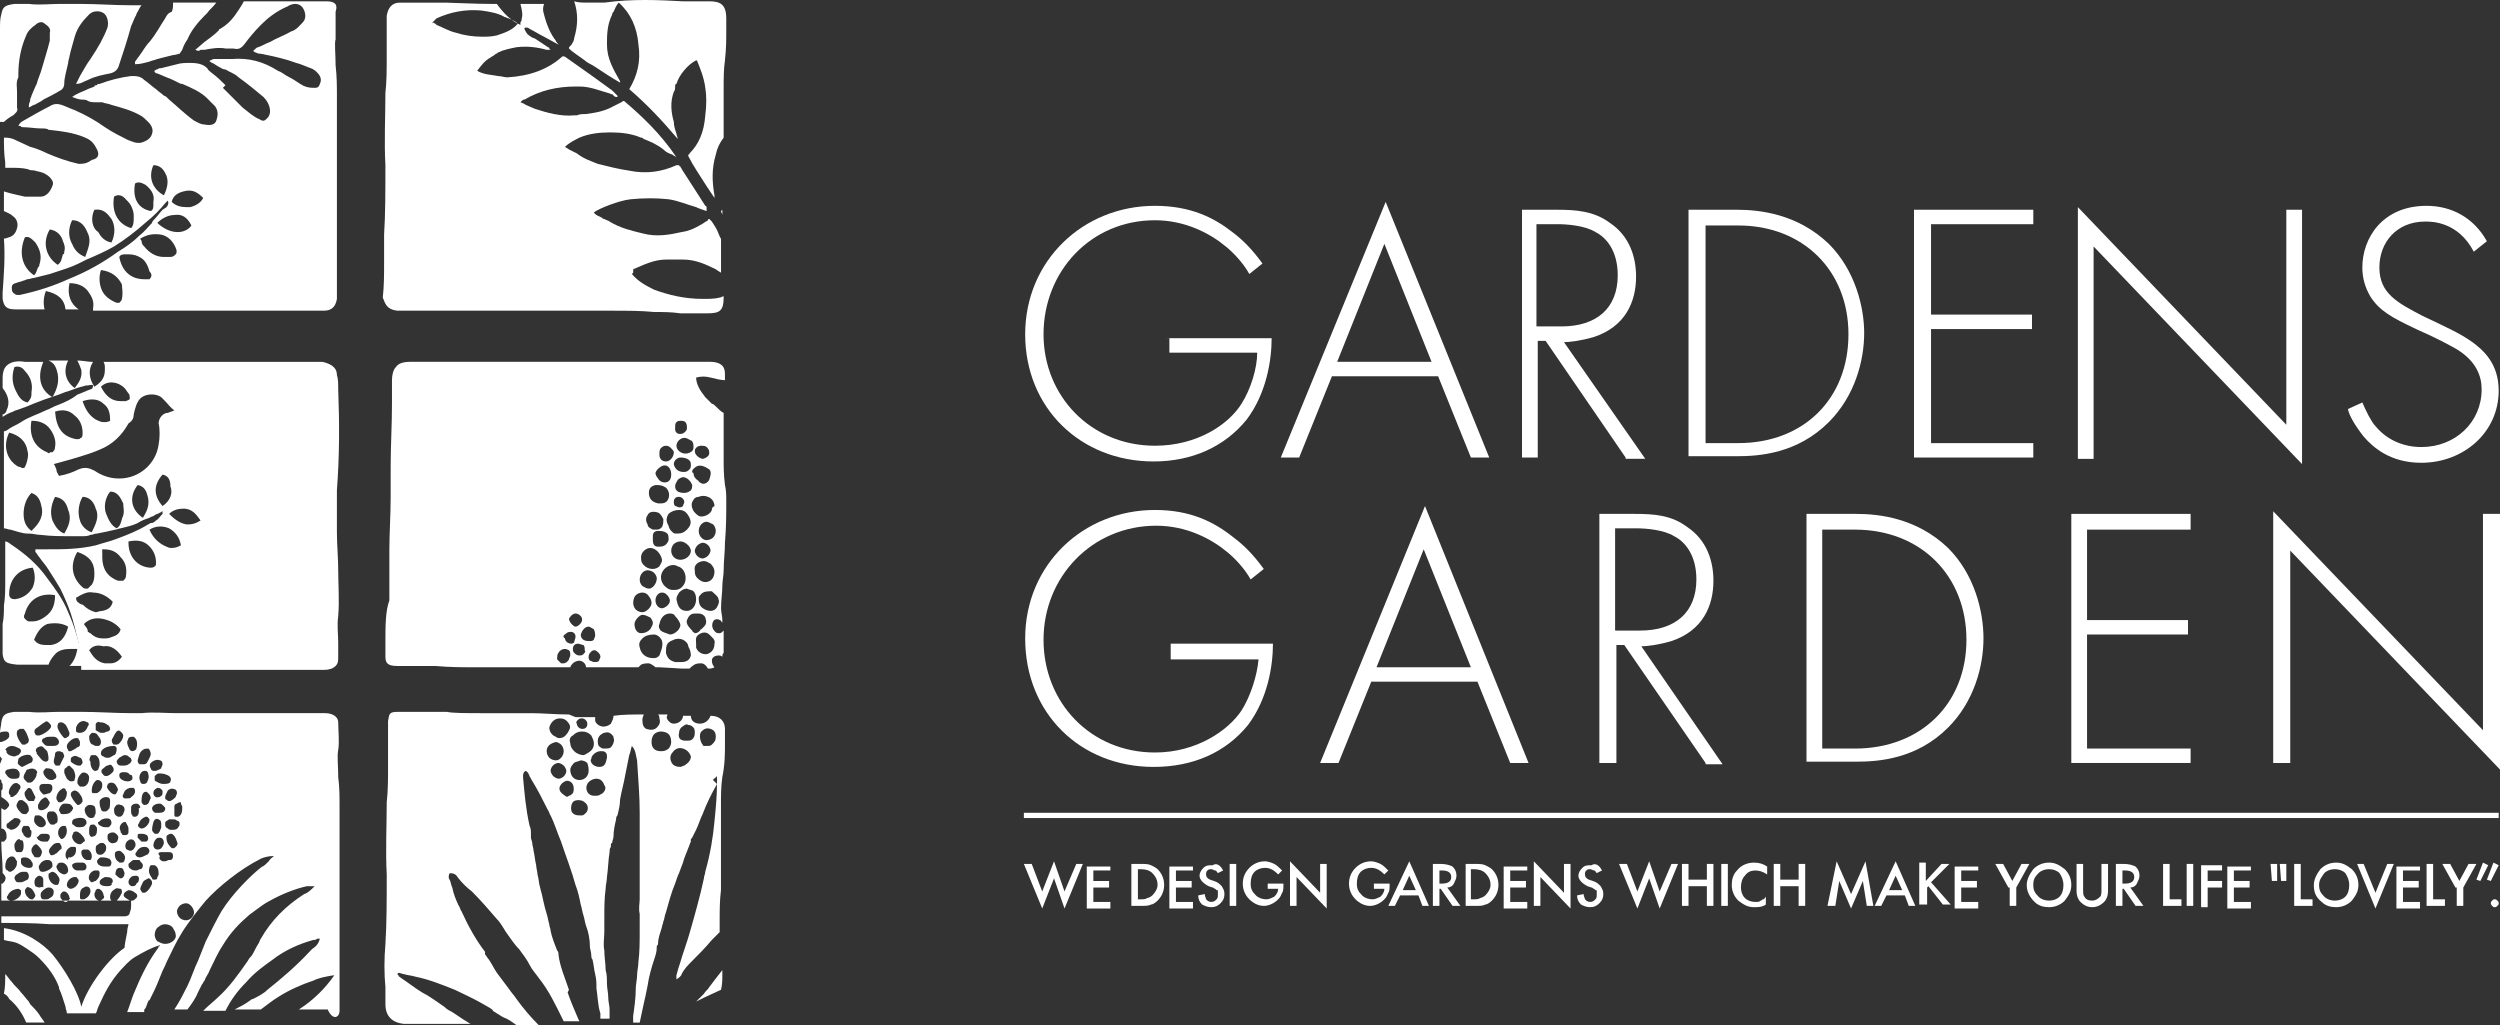 <?xml version="1.0" encoding="utf-8"?>
<!-- Generator: Adobe Illustrator 24.3.0, SVG Export Plug-In . SVG Version: 6.00 Build 0)  -->
<svg version="1.1" id="レイヤー_1" xmlns="http://www.w3.org/2000/svg" xmlns:xlink="http://www.w3.org/1999/xlink" x="0px"
	 y="0px" viewBox="0 0 301.509 123.639" style="enable-background:new 0 0 301.509 123.639;" xml:space="preserve">
<rect x="0" y="0" width="301.509" height="123.639" fill="#333333" stroke="none"/>
<style type="text/css">
	.st0{fill:#FFFFFF;}
</style>
<g>
	<g>
		<path class="st0" d="M0.474,14.704c0.316-0.316,0.791-0.632,1.107-0.791c0.316-0.316,0.632-0.474,0.474-0.949
			c0-0.158,0-0.316,0-0.474v-0.158c0-0.158,0-0.158,0-0.316c0-0.316,0-0.474,0-0.791v-0.158c0-0.632-0.158-1.107,0.158-1.739
			c0-0.158,0-0.158,0-0.316l0,0c0-1.739,0.316-3.32,0.949-4.743C3.32,3.795,3.795,3.32,4.269,3.004l0,0
			C4.585,2.688,5.059,2.53,5.376,2.846C5.85,3.162,6.166,3.478,6.008,3.953c0,0.158,0,0.158,0,0.316c0,0.158,0,0.474,0,0.632
			c-0.316,1.265-0.632,2.213-0.949,3.32c-0.158,0.632-0.474,1.265-0.632,1.897l-0.158,0.316c-0.158,0.316-0.316,0.791-0.474,1.107
			c0,0.158-0.158,0.316-0.158,0.474v0.158c-0.158,0.316-0.158,0.474-0.158,0.791l0.316-0.158c0.158-0.158,0.474-0.158,0.632-0.316
			c0.316-0.158,0.632-0.316,0.791-0.474c0.632-0.316,1.265-0.632,2.055-1.107c0.316-0.158,0.474-0.474,0.474-0.791
			c0-0.791,0.316-1.739,0.474-2.53c0-0.316,0.158-0.632,0.158-0.791c0.158-0.791,0.474-1.739,0.632-2.372
			C9.328,3.32,9.961,2.53,10.751,1.739c0.474-0.474,1.265-0.474,1.739-0.158c0.474,0.316,0.632,1.107,0.474,1.739
			c-0.474,1.265-1.107,2.372-2.055,3.795C10.435,7.747,10.119,8.38,9.644,9.17C9.486,9.486,9.328,9.803,9.17,10.119
			c0.632,0,0.949-0.316,1.423-0.474l0,0c0.949-0.474,1.897-0.632,2.688-0.791c0.632-0.158,0.949-0.474,1.107-1.107
			c0.474-1.423,0.949-2.846,1.423-4.585c0.158-0.316,0.316-0.791,0.474-1.107c0.158-0.158,0.158-0.474,0.316-0.632
			c0.158-0.316,0.316-0.632,0.474-0.791l0,0c0,0,0,0-0.158,0c-0.316,0-0.632,0-0.791,0h-0.474c-1.897,0-3.953-0.158-5.85-0.158
			c-0.949,0-1.739,0-2.688,0c-1.107,0-2.372,0.158-3.636,0c-0.158,0-0.316,0-0.474,0c-0.316,0-0.632,0-0.949,0
			c-0.158,0-0.316,0-0.316,0C0.632,0.632,0.316,0.791,0.158,1.739C0,2.213,0,2.846,0,3.478C0,4.585,0,5.85,0,6.957
			c0,1.265,0,2.53,0,3.636c0,0.316,0,0.791,0,1.107c0,0.474,0,0.791,0,1.265c0,0.632,0,1.107,0,1.739L0.474,14.704z"/>
		<path class="st0" d="M3.162,123.323c0.316,0,0.632,0,1.107,0h1.107c-0.158-0.316-0.474-0.632-0.632-0.949
			c-0.316-0.474-0.791-0.949-1.107-1.265c0-0.158-0.158-0.158-0.158-0.316c-0.316-0.316-0.632-0.791-0.949-1.107
			c-0.316-0.474-0.791-0.791-1.107-1.265c-0.316-0.316-0.474-0.632-0.791-0.949c0,0.791,0,1.581-0.158,2.372
			c0.316,0.158,0.474,0.316,0.632,0.632C2.055,121.268,2.688,122.216,3.162,123.323z"/>
		<path class="st0" d="M19.921,2.213c-0.632,0.949-1.107,1.897-1.897,2.846c-0.474,0.474-0.791,1.107-1.265,1.739
			c-0.158,0.158-0.316,0.474-0.474,0.632v0.158v0.158c0.632,0,1.107-0.158,1.739-0.316c0.316-0.158,0.632-0.158,0.949-0.316
			c0.632-0.158,1.265-0.316,1.897-0.474c0.316,0,0.632-0.158,0.791-0.158l0.316-0.474c0.158-0.474,0.316-0.791,0.632-1.265
			c0.474-1.107,1.265-2.055,2.055-2.846c0.158-0.158,0.158-0.158,0.316-0.316c0.316-0.474,0.791-0.791,1.107-1.265h-0.158
			c-0.474,0-1.107,0-1.581,0c-0.791,0-1.739,0-2.53,0c-0.316,0-0.632,0-0.949,0c0,0.474,0,0.791-0.158,1.107
			C20.238,1.581,20.08,1.897,19.921,2.213z"/>
		<path class="st0" d="M39.368,0.158c-0.632,0-1.423,0-2.055,0c-0.316,0-0.791,0-1.107,0c-0.632,0-1.107,0-1.739,0
			c-0.632,0-1.265,0-1.897,0c-1.107,0-2.055,0-3.162,0c-0.316,0.632-0.791,1.265-1.107,1.739l0,0
			c-0.474,0.632-0.949,1.107-1.739,1.581c-0.158,0-0.158,0.158-0.158,0.158l-0.158,0.158c-0.474,0.474-0.949,0.791-1.581,1.265
			l-1.107,0.949c0.316,0.158,0.474,0.158,0.632,0c0,0,0,0,0.158,0s0.316,0,0.316,0c0.791-0.158,1.739-0.316,2.53-0.158h0.158
			c0.158,0,0.474,0,0.791,0c0.632,0.158,0.949,0,1.423-0.632c0.474-0.632,1.107-1.423,1.897-2.213
			c0.791-0.791,1.739-1.581,3.162-2.213c0.158,0,0.158-0.158,0.316-0.158c0.632-0.316,1.265-0.158,1.581,0.316
			c0.316,0.474,0.474,1.265,0,1.739c-0.316,0.316-0.791,0.949-1.423,1.107c-0.791,0.474-1.739,0.791-2.53,1.265
			c-0.474,0.158-0.949,0.474-1.423,0.632c-0.158,0-0.316,0.158-0.474,0.316l-0.158,0.158c0.158,0,0.158,0.158,0.316,0.158
			c0.316,0.158,0.474,0.158,0.632,0.158c1.581,0.316,3.004,0.632,4.269,1.107c0.632,0.158,1.265,0.474,1.739,0.632
			c0.474,0.158,0.949,0.632,1.107,0.949c0.158,0.316,0.158,0.632,0,0.949c-0.158,0.474-0.316,0.474-0.791,0.474
			c-0.632,0-1.107-0.158-1.581-0.474c-0.474-0.316-0.949-0.632-1.581-0.949c-0.316-0.158-0.632-0.474-1.107-0.632
			c-1.739-1.107-3.478-1.581-5.534-1.423c-0.316,0-0.474,0-0.791,0c-0.474,0-0.791,0-1.265,0c-0.158,0-0.316,0-0.474,0.158h-0.158
			v0.158c0.158,0,0.158,0.158,0.316,0.158c0.316,0.158,0.474,0.316,0.791,0.474c0.316,0.158,0.474,0.316,0.791,0.316
			c0.474,0.316,1.107,0.474,1.581,0.949c1.107,0.791,2.055,1.581,3.004,2.372c0.316,0.316,0.791,0.949,0.791,1.739
			c0,0.316-0.158,0.632-0.316,0.791c-0.316,0.316-0.474,0.474-0.949,0.158c-0.791-0.316-1.423-0.949-2.055-1.423
			c-0.791-0.791-1.581-1.581-2.372-2.372l0.316-0.316c-0.474-0.474-0.949-0.949-1.581-1.423c-0.158-0.158-0.474-0.316-0.632-0.632
			c-0.474-0.474-1.107-0.632-2.055-0.632c-0.474,0-1.107,0-1.581,0.158c-0.632,0.158-1.265,0.316-1.897,0.474
			c-0.158,0-0.316,0-0.474,0.158c-0.158,0-0.158,0-0.316,0.158h-0.158c0,0,0.158,0,0.158,0.158c0.158,0.158,0.158,0.158,0.316,0.158
			c0.316,0.158,0.791,0.316,1.107,0.474c0.474,0.158,1.107,0.474,1.739,0.791h0.158c1.107,0.474,2.213,0.949,3.004,1.739
			c0.316,0.316,0.632,0.632,0.949,0.949c0.474,0.632,0.316,1.265,0.158,1.739l0,0c-0.158,0.474-0.632,0.632-1.423,0.474
			c-0.474,0-0.949-0.316-1.265-0.474c-1.107-0.791-2.055-1.739-3.004-2.53l0,0l-0.158-0.158c-0.158-0.158-0.316-0.316-0.474-0.316
			c-0.316-0.316-0.632-0.474-0.949-0.791c-0.474-0.316-0.949-0.791-1.423-1.107C16.917,9.17,16.443,9.17,15.811,9.17
			c-1.265,0.158-2.53,0.474-3.795,0.949c-0.158,0-0.316,0-0.316,0.158c-0.158,0-0.316,0-0.316,0.158
			c-0.316,0.158-0.474,0.158-0.791,0.316c-0.632,0.316-1.265,0.474-1.897,0.949l0,0l0,0c0.474,0.158,0.791,0.316,1.265,0.316
			c0.158,0,0.474,0,0.632,0.158c0.316,0.158,0.632,0.158,0.949,0.158c0.158,0,0.316,0,0.474,0c0,0,0,0,0.158,0h0.158
			c0.316,0.158,0.791,0.158,1.107,0.316c1.107,0.316,2.372,0.632,3.478,1.265c0.316,0.158,0.632,0.474,0.949,0.791
			c0.474,0.474,0.632,0.949,0.474,1.423c-0.158,0.632-0.791,0.949-1.423,1.107c-0.316,0-0.632,0-0.949-0.158
			c-0.158,0-0.316-0.158-0.474-0.158c-0.949-0.474-1.897-0.949-2.846-1.581c-1.107-0.791-2.213-1.423-3.636-2.055
			c-0.474-0.158-1.107-0.474-1.581-0.632s-0.949-0.158-1.423,0.158c-0.949,0.474-2.055,1.107-3.162,1.739l0,0
			c-0.316,0.158-0.474,0.316-0.632,0.632h0.158c0.158,0,0.158,0.158,0.316,0.158c0.791,0,1.581,0.158,2.372,0.158
			c0.316,0,0.632,0,0.791,0.158c1.423,0.158,3.004,0.316,4.427,0.949c0.791,0.316,1.107,0.791,1.423,1.423
			c0.316,0.632,0.158,1.107-0.632,1.265c-0.632,0.474-1.107,0.474-1.581,0.474c-1.423-0.316-2.688-0.791-3.795-1.265
			c-0.632-0.316-1.423-0.632-2.055-0.791c-0.632-0.316-1.423-0.632-2.055-0.949c-0.474-0.158-0.791-0.158-1.107-0.158l0,0
			c0,0.949,0,1.897,0.158,3.004c0,0.158,0,0.316,0,0.632c0.158,0,0.474,0,0.632,0c0.632,0,1.423,0,2.055,0.158
			c0.316,0.158,0.632,0.158,0.791,0.158c0.474,0.158,0.949,0.158,1.423,0.474c0.316,0.158,0.632,0.474,0.791,0.791
			c0.158,0.316,0,0.632-0.158,0.949C5.85,23.4,5.376,23.716,4.901,23.716c-0.632,0-1.265,0-1.897,0
			c-0.632-0.158-1.581-0.316-2.53-0.632c0,0.158,0,0.158,0,0.316c0,0.474,0,1.107,0,1.581c0,0.158,0,0.316,0,0.474l0,0
			c0.316,0.158,0.791,0.316,1.107,0.632c0.474,0.316,0.632,0.949,0.474,1.423c-0.158,0.632-0.474,0.949-0.949,1.107
			c-0.158,0-0.316,0.158-0.632,0.158c0.158,2.213,0,4.269-0.158,6.482c0,0.158,0,0.474,0,0.791c0.158,0.949,0.474,1.265,1.581,1.265
			c0.791,0,1.581,0,2.213,0h1.265C5.218,36.681,5.218,35.89,5.534,35.1l0,0l0,0c1.423,0.316,2.213,0.949,2.372,2.213l0,0l0,0
			c0.474,0,1.107,0,1.581,0c-0.949-0.632-1.423-1.739-1.107-3.162l0,0l0,0c0.949,0,1.739,0.316,2.213,0.949
			c0.474,0.632,0.791,1.265,0.632,2.055c0,0,0,0,0,0.158v0.158h4.111c1.897,0,3.636,0,5.534,0l0,0l0,0h3.478
			c4.585,0,8.854,0,13.439,0c0.474,0,0.949,0,1.265,0c0.949,0,1.423-0.474,1.581-1.423c0-0.316,0-0.632,0-0.791l0,0
			c0-0.949,0-1.739,0-2.53c0-0.949,0-2.055,0-3.162c0-0.474,0-0.949,0-1.423c0-0.632,0-1.423,0-2.055c0-0.474,0-1.107,0-1.581
			c0-0.632,0-1.265,0-1.897c0-0.632,0-1.265,0-1.897c0-0.474,0-1.107,0-1.581c0-0.316,0-0.632,0-1.107c0-0.316,0-0.474,0-0.791
			v-0.474c0-1.739,0-3.478,0-5.218c0-0.949,0-2.372-0.158-3.636c0-1.423-0.158-2.688,0-3.162c0-1.107,0-2.213,0-3.32
			C40.791,0.474,40.317,0.158,39.368,0.158z M18.498,19.921L18.498,19.921L18.498,19.921c0.632,0,1.107,0.316,1.423,0.949
			c0.474,0.791,0.316,1.739-0.158,2.688l0,0l0,0C18.34,22.767,17.866,21.344,18.498,19.921z M16.285,22.135L16.285,22.135
			L16.285,22.135c0.474-0.316,0.949,0,1.265,0.158c0.791,0.632,1.107,1.265,0.949,2.055c0,0.158,0,0.158,0,0.316
			c0,0.316,0,0.632-0.316,0.791l0,0l0,0C16.601,25.139,15.969,23.874,16.285,22.135z M13.755,23.716L13.755,23.716L13.755,23.716
			c0.474-0.316,0.949-0.158,1.265,0.158c0.316,0.316,0.632,0.632,0.791,0.949c0.158,0.316,0.316,0.791,0.316,1.107
			c0,0.158,0,0.158,0,0.316c0,0.474,0,0.949-0.316,1.265l0,0l0,0C14.23,27.036,13.439,25.613,13.755,23.716z M11.384,25.297
			L11.384,25.297L11.384,25.297c1.107-0.158,1.581,0.474,2.055,1.107c0.474,0.791,0.474,1.897,0,2.846l0,0l0,0
			c-0.791-0.158-1.265-0.632-1.581-1.265C11.067,27.511,10.909,26.246,11.384,25.297z M8.696,26.562L8.696,26.562L8.696,26.562
			c1.107,0,1.581,0.791,1.897,1.581c0.474,0.949,0,1.897-0.316,2.846l0,0l0,0c-0.791-0.316-1.265-0.791-1.581-1.581
			C8.222,28.617,8.222,27.511,8.696,26.562z M6.008,27.669L6.008,27.669L6.008,27.669c0.949,0.158,1.423,0.791,1.581,1.423
			c0.158,0.316,0.316,0.791,0.158,1.265c0,0.158,0,0.316-0.158,0.316c-0.158,0.474-0.158,0.949-0.632,1.265l0,0l0,0
			C5.534,30.989,5.059,29.25,6.008,27.669z M3.004,28.617L3.004,28.617L3.004,28.617c0.474-0.158,0.791,0.158,1.265,0.632
			c0.632,0.949,0.791,1.739,0.474,2.688c0,0.158,0,0.158-0.158,0.316c-0.158,0.316-0.158,0.632-0.474,0.949l0,0l0,0
			C2.688,32.254,2.213,30.515,3.004,28.617z M8.222,33.677c-1.739,0.791-3.636,1.423-5.85,1.897H2.213c-0.158,0-0.316,0-0.474-0.158
			c-0.316-0.158-0.316-0.474-0.316-0.791c0-0.316,0.316-0.474,0.474-0.474c0.316-0.158,0.632-0.158,0.949-0.316
			c0.158,0,0.316-0.158,0.474-0.158c0.316,0,0.474-0.158,0.791-0.158c0.632-0.158,1.265-0.316,1.897-0.474l0.474-0.158
			c0.949-0.316,2.055-0.632,3.004-1.107c0.316-0.158,0.632-0.316,0.949-0.474c1.107-0.474,2.213-0.949,3.32-1.581
			c1.265-0.791,2.53-1.739,3.953-3.004c0.791-0.632,1.581-1.423,2.213-2.213l0.158-0.158c0,0,0,0,0.158-0.158l0,0l0,0
			c0.158,0.316,0,0.632-0.158,0.791l-0.474,0.316c-0.316,0.316-0.632,0.791-0.949,1.107c-0.158,0.158-0.316,0.316-0.316,0.474
			c-0.474,0.474-0.949,1.107-1.581,1.581c-0.791,0.791-1.739,1.423-2.53,1.897C12.49,31.621,10.593,32.728,8.222,33.677z
			 M14.704,36.048L14.704,36.048c0,0.158-0.158,0.316-0.316,0.474H14.23h-0.158c-0.791-0.316-1.423-0.791-1.739-1.423
			c-0.316-0.632-0.474-1.581-0.158-2.53l0,0l0,0c1.265,0.158,2.055,0.791,2.53,1.739C14.704,34.783,14.862,35.258,14.704,36.048z
			 M18.024,33.677L18.024,33.677L18.024,33.677c-0.158,0-0.474,0-0.632,0c-1.581,0-2.688-0.949-3.004-2.688l0,0l0,0
			c0.158-0.316,0.474-0.316,0.791-0.316c0.158,0,0.158,0,0.316,0c0.632,0,1.107,0.158,1.581,0.474
			c0.474,0.316,0.791,0.949,0.949,1.581C18.34,33.044,18.34,33.36,18.024,33.677z M21.186,30.673
			c-0.158,0.158-0.316,0.316-0.632,0.316h-0.158c-0.158,0-0.316,0-0.632,0l0,0c-0.949,0-1.739-0.474-2.372-1.265
			c-0.158-0.158-0.316-0.316-0.316-0.632c0-0.158-0.158-0.158-0.158-0.316l0,0l0,0c0.791-0.474,1.581-0.632,2.53-0.474
			c0.791,0.158,1.423,0.791,1.739,1.581C21.344,30.198,21.344,30.515,21.186,30.673z M23.084,27.194
			c-0.316,0.474-0.949,0.791-1.581,0.791h-0.158c-0.791,0-1.739-0.474-2.372-1.107l0,0l0,0c0.632-0.632,1.423-0.949,2.055-0.949
			C21.977,25.771,22.609,26.246,23.084,27.194L23.084,27.194L23.084,27.194z M24.506,23.874c-0.316,0.632-0.949,0.949-1.581,1.107
			c-0.158,0-0.316,0-0.474,0c-0.632,0-1.265-0.158-1.739-0.632l0,0l0,0c0.158-0.791,0.791-1.107,1.423-1.265
			C23.242,22.767,23.874,23.242,24.506,23.874L24.506,23.874L24.506,23.874z"/>
		<path class="st0" d="M87.117,25.297l-0.158,0.158c0,0.158,0.158,0.316,0.158,0.474C87.117,25.771,87.117,25.613,87.117,25.297
			L87.117,25.297z"/>
		<path class="st0" d="M47.906,37.471c0.316,0,0.791,0,1.265,0c0.158,0,0.158,0,0.316,0c0.316,0,0.474,0,0.791,0
			c0.474,0,0.949,0,1.423,0c1.897,0,3.795,0,5.692,0c1.423,0,2.688,0,4.111,0c1.423,0,2.846,0,4.269,0c1.423,0,3.004,0,4.585,0
			c1.107,0,2.372,0,3.478,0c1.739,0,3.478,0,5.059,0.158c1.107,0,2.055,0,3.162,0.158c1.107,0,2.055,0,3.32,0
			c1.423,0,1.897-0.316,1.897-1.897c0,0,0,0,0-0.158l0,0c-0.158,0-0.316,0.158-0.474,0.158c-0.632,0.158-1.265,0.158-2.055,0.158
			l0,0c-2.213,0-4.111-0.474-5.85-1.107c-0.949-0.474-1.897-0.949-2.688-1.897l0,0l0,0l0.158-0.158c0-0.474,0-0.474,0.158-0.474
			c1.107-0.474,2.372-1.107,3.795-1.107c0.316,0,0.632,0,0.949,0s0.474,0,0.791,0c0.158,0,0.158,0,0.316,0
			c1.107,0,2.213,0.316,3.478,0.949c0.474,0.158,0.791,0.474,1.107,0.632V32.57c0-1.265,0-2.688,0-3.795
			c-0.158-0.158-0.158-0.316-0.316-0.632c-0.158-0.474-0.474-0.949-0.791-1.423l-0.158-0.158c0,0,0,0-0.158-0.158
			c0,0-0.158,0-0.158,0.158c-0.158,0.158-0.316,0.158-0.474,0.316c-0.791,0.474-1.581,0.949-2.688,1.107
			c-1.423,0.316-3.004,0.632-4.743,0.158c-1.265-0.316-2.688-0.632-3.953-1.423c-0.158-0.158-0.474-0.158-0.632-0.316
			c-0.158,0-0.158,0-0.316-0.158c-0.316-0.158-0.791-0.316-0.949-0.632l0,0l0,0c0.632-0.474,3.004-1.423,4.427-1.581
			c1.581-0.158,3.162-0.158,4.585,0c1.107,0.158,2.213,0.632,3.32,0.949c0.316,0.158,0.791,0.316,1.265,0.474
			c0-0.158,0-0.158,0-0.316c0-0.158,0-0.316-0.158-0.316c-0.791-1.265-1.739-2.688-2.846-4.427c0-0.158-0.158-0.158-0.158-0.316
			c0,0-0.158,0-0.158-0.158c0,0,0,0-0.158,0h-0.158c-1.739,0.791-3.636,1.107-5.85,0.632c-1.107-0.158-2.372-0.474-3.636-0.791
			c-0.791-0.316-1.739-0.632-2.53-1.265c-0.316-0.158-0.632-0.316-0.949-0.474c-0.158-0.158-0.316-0.158-0.474-0.316l0,0l0,0
			c0.474-0.474,1.107-0.791,1.739-1.107c1.107-0.474,2.372-0.632,3.636-0.632h0.158c1.265,0,2.53,0.158,3.636,0.632
			c0.158,0,0.158,0,0.316,0.158c0.791,0.316,1.581,0.632,2.372,1.265c0.316,0.316,0.632,0.474,1.107,0.632
			c0.158,0.158,0.316,0.158,0.474,0.316c-1.897-2.846-4.269-5.059-6.324-6.799c-0.158,0-0.316,0.158-0.316,0.158
			c-0.316,0.158-0.632,0.316-0.949,0.474c-1.107,0.632-2.213,0.791-3.32,0.949c-0.316,0-0.791,0-1.107,0.158
			c-0.158,0-0.158,0-0.316,0c-1.581,0.158-3.32-0.316-4.743-0.791c-0.316-0.158-0.791-0.316-1.107-0.474
			c-0.158-0.158-0.316-0.158-0.632-0.316l0,0l0,0l0.158-0.158c0.158-0.158,0.158-0.158,0.316-0.158
			c1.897-1.107,3.953-1.581,6.166-1.581c0.158,0,0.316,0,0.474,0c1.265,0,2.372,0.474,3.478,0.791c0.158,0,0.316,0.158,0.474,0.158
			c0,0,0.158,0,0.158,0.158C74.152,11.7,74.31,11.7,74.468,11.7l0,0c0,0,0,0,0-0.158c0,0,0,0-0.158-0.158s-0.316-0.316-0.474-0.474
			c-1.739-1.265-3.478-2.53-5.534-3.953c0,0-0.158-0.158-0.316-0.158h-0.158c-1.739,1.581-3.953,2.372-6.64,2.53
			c-0.316,0-0.791-0.158-1.107-0.158c-0.791-0.158-1.739-0.158-2.53-0.632l0,0l0,0c0.474-0.632,0.949-1.265,1.581-1.581
			c0.158-0.158,0.316-0.158,0.474-0.316c0.158-0.158,0.316-0.158,0.474-0.316c0.632-0.316,1.423-0.474,2.213-0.632l0,0
			c1.265-0.158,2.53,0,3.636,0.316c0.158,0,0.158,0,0.316,0c0,0,0,0,0.158,0l0,0c0,0,0,0-0.158-0.158
			c0-0.158-0.158-0.158-0.158-0.158c-0.474-0.316-0.949-0.632-1.423-0.949c-0.158-0.158-0.474-0.158-0.632-0.316
			c-0.474-0.316-0.474-0.316-0.791-0.949l0,0l0,0c0-0.158,0.158-0.158,0.158-0.158c0.158,0,0.316,0,0.474,0.158
			c0.632,0.316,1.107,0.632,1.739,0.949l1.739,0.949c0,0,0-0.158-0.158-0.158c0-0.158-0.158-0.158-0.158-0.316
			c-0.632-0.791-1.107-1.897-1.423-3.162c-0.158-0.474-0.158-0.791,0-1.265h-0.158c-0.474,0-0.949,0-1.581,0c0,0,0,0-0.158,0
			c-0.316,0-0.632,0-0.949,0c0.158,0.632,0.316,1.265,0.158,1.739c0,0.158,0,0.316-0.158,0.474c0,0.158,0,0.158,0,0.316l0,0l0,0
			c-1.107-0.474-2.055-1.423-2.846-2.53h-0.316c-2.372,0-5.218-0.158-5.85-0.158c-0.316,0-1.265,0-2.372,0s-2.213,0-3.162,0
			c-0.949,0-1.423,0.632-1.581,1.581c0,0.949,0,1.897,0,2.846c0,0.632,0,1.423,0,2.213c0,1.423,0,2.846-0.158,4.269
			c0,2.846-0.158,5.85,0,8.696c0,3.162,0,5.85-0.158,8.38c0,1.265,0,2.372,0,3.478c0,1.265,0,2.688-0.158,4.111
			C46.483,36.681,46.641,37.313,47.906,37.471z M52.175,2.688l0.158-0.158c0.158-0.158,0.158-0.158,0.316-0.316
			c1.739-0.791,3.478-1.107,5.376-0.949c1.107,0.158,2.055,0.316,2.846,0.791c0.158,0,0.316,0.158,0.474,0.158
			c0.316,0.158,0.791,0.316,1.107,0.632l0,0l0,0c-0.632,0.791-1.581,1.107-2.53,1.423c-0.632,0.158-1.265,0.158-1.739,0.158
			c-1.107,0-2.213-0.158-3.162-0.474C54.23,3.795,53.44,3.32,52.649,3.004l-0.158-0.158c0,0-0.158,0-0.158-0.158
			C52.175,2.846,52.175,2.846,52.175,2.688L52.175,2.688L52.175,2.688z"/>
		<path class="st0" d="M46.483,77.314c0,0.632,0,1.265,0,1.897c0,0.791,0.316,1.107,1.423,1.107c0.632,0,1.107,0,1.739,0
			c0.949,0,1.897,0,2.846,0c1.739,0.158,3.32,0.158,5.059,0.158c1.107,0,2.055,0,3.162,0c1.107,0,2.372,0,3.636,0
			c0.791,0,1.581,0,2.53,0c0.316,0,0.791,0,1.107,0s0.474,0,0.791,0c0.158-0.474,0.632-0.791,1.107-0.791
			c0.316,0,0.791,0.316,0.791,0.791c2.372,0,4.427,0,6.166,0h0.158c0.158-0.158,0.316-0.316,0.316-0.316
			c0.316-0.158,0.632-0.158,0.949-0.158c0.158,0,0.632,0.316,0.791,0.474c0.158,0,0.316,0,0.474,0c0.316,0,2.53,0.158,2.688,0.158
			s0.316,0,0.474,0c0.158,0,0.316,0,0.474,0c0.316-0.316,0.632-0.632,1.265-0.632h0.158c0.316,0,0.632,0.316,0.791,0.632
			c0.316,0,0.474,0,0.791-0.158c-0.158-0.158-0.316-0.474-0.316-0.791c0-0.474,0.474-0.632,0.791-0.632l0,0
			c0.158,0,0.316,0,0.474,0.158c0-0.158,0-0.316,0.158-0.474c0-1.107,0-1.581,0-2.372c0-0.158,0-0.158,0-0.316
			c-0.158,0.158-0.316,0.316-0.474,0.316c-0.316,0-0.474,0-0.791-0.474c-0.158-0.316-0.158-0.632,0-0.949s0.632-0.316,0.791-0.158
			c0.158,0,0.158,0.158,0.316,0.316c0-0.158,0-0.158,0-0.316c0-0.474-0.158-0.949-0.158-1.423c0-0.949,0.158-1.897,0.158-2.688
			c0-0.632,0.158-1.265,0.158-1.897c0-1.107,0.158-2.213,0.158-3.32c0.158-1.897,0.158-3.636,0.158-4.901
			c0-0.791,0-1.423-0.158-2.055c-0.158-1.265-0.158-2.213-0.158-3.162c0-0.474,0-0.949,0-1.581c0-1.581,0-2.846,0-3.953
			c-0.316-0.158-0.632-0.474-0.949-0.791c-0.158-0.158-0.316-0.316-0.474-0.316c-0.316-0.316-0.474-0.474-0.791-0.791
			c-0.632-0.791-1.107-1.581-1.107-2.372l0,0l0,0c0.632-0.158,1.107-0.158,1.739,0c0.632,0.158,1.265,0.316,1.739,0.316v-0.316
			c0-0.158,0-0.316,0-0.474c0-0.474-0.158-0.791-0.316-0.949c-0.316-0.316-0.791-0.474-1.423-0.474c-1.265,0-2.688,0-3.953,0
			c-1.739,0-3.32,0-5.059,0c-0.949,0-2.055,0-3.162,0c-0.632,0-1.423,0-2.055,0c-1.581,0-3.162,0-4.585,0c-1.423,0-2.846,0-4.111,0
			c-1.423,0-3.636,0-5.85,0c-0.474,0-0.791,0-1.265,0c-2.372,0-4.743,0-6.166,0l0,0c-0.791,0-1.423,0.158-1.739,0.632
			c-0.316,0.316-0.474,0.949-0.474,1.581c0,0.316,0,0.791,0,1.107c0,0.632,0,1.107,0,1.739c0,2.53-0.158,5.059-0.158,7.589v1.265
			c0,0.791,0,1.581,0,2.372c0,2.213-0.158,4.427-0.158,6.482c0,0.949,0,1.897,0,2.846c0,1.107,0,2.055,0,3.162
			C46.483,73.678,46.483,75.575,46.483,77.314z M76.524,75.259c0-0.474,0.632-1.107,0.949-1.107l0,0
			c0.316,0,0.632,0.158,0.949,0.316c0.158,0.158,0.316,0.474,0.316,0.632c0,0.316-0.158,0.474-0.316,0.791
			c-0.316,0.316-0.632,0.474-1.107,0.474l0,0C76.84,76.365,76.524,75.891,76.524,75.259z M79.528,79.053L79.528,79.053
			c-0.158,0.158-0.316,0.316-0.632,0.316h-0.158c-0.791,0-1.423-0.474-1.581-1.265c-0.158-0.474,0-0.791,0.316-1.107
			s0.791-0.474,1.423-0.474l0,0c0.316,0,0.791,0.316,0.949,0.791C80.002,77.946,79.686,78.579,79.528,79.053z M81.425,60.08
			c0.158-0.158,0.316-0.158,0.474-0.158l0,0c0.316,0,0.632,0.316,0.632,0.632c0,0.158-0.158,0.316-0.158,0.474
			c-0.158,0.158-0.316,0.158-0.474,0.158l0,0c-0.158,0-0.316-0.158-0.474-0.158c-0.158-0.158-0.158-0.316-0.158-0.474
			C81.267,60.397,81.267,60.239,81.425,60.08z M81.425,58.657c0-0.316,0.158-0.474,0.316-0.791c0.158-0.158,0.474-0.316,0.632-0.316
			l0,0c0.474,0,0.949,0.474,1.107,0.949c0,0.158,0,0.474-0.158,0.632c-0.158,0.158-0.474,0.316-0.791,0.316l0,0
			C81.741,59.448,81.425,59.132,81.425,58.657z M81.899,61.503C81.899,61.503,82.057,61.503,81.899,61.503
			C82.057,61.503,82.057,61.503,81.899,61.503c0.632,0,0.949,0.316,1.265,0.949c0.316,0.632,0,1.107-0.316,1.423
			c-0.316,0.316-0.632,0.474-1.107,0.474c-0.158,0-0.316,0-0.316,0c-0.158,0-0.316-0.158-0.474-0.316
			c-0.158-0.158-0.316-0.474-0.316-0.632c-0.316-0.474-0.316-0.949,0-1.423C80.95,61.661,81.425,61.503,81.899,61.503z
			 M84.903,67.67L84.903,67.67c0.316,0,0.474,0.158,0.791,0.316c0.316,0.316,0.474,0.632,0.474,0.949
			c0,0.791-0.474,1.265-1.107,1.265l0,0c-0.316,0-0.632-0.158-0.949-0.474c-0.316-0.316-0.316-0.632-0.316-0.949
			C83.638,67.986,84.429,67.67,84.903,67.67z M83.796,66.405c0-0.158,0.158-0.474,0.316-0.632s0.474-0.316,0.632-0.316
			c0.474,0,0.949,0.474,0.949,0.949c0,0.158-0.158,0.474-0.316,0.632c-0.158,0.158-0.474,0.316-0.632,0.316l0,0
			C84.271,67.353,83.796,66.879,83.796,66.405z M83.638,71.306c0.158,0.158,0.316,0.474,0.316,0.949
			c0,0.791-0.474,1.423-1.107,1.423l0,0c-0.791,0-1.107-0.474-1.265-1.423c0-0.316,0.158-0.474,0.316-0.791
			c0.316-0.316,0.632-0.474,0.949-0.474l0,0C83.164,71.148,83.48,71.148,83.638,71.306z M82.057,67.511L82.057,67.511
			c-0.632,0-1.107-0.474-1.107-1.107c0-0.316,0.158-0.632,0.316-0.791s0.474-0.316,0.791-0.316l0,0c0.316,0,0.632,0.158,0.949,0.474
			c0.158,0.158,0.316,0.474,0.316,0.632C83.322,67.037,82.69,67.511,82.057,67.511z M80.476,64.349
			c0.158,0.158,0.158,0.474,0.158,0.791c-0.158,0.474-0.474,0.791-1.107,0.791h-0.158c-0.474,0-0.632-0.316-0.632-0.791
			c0-0.158,0-0.158,0-0.316c0-0.316,0-0.474,0.158-0.632c0.158-0.158,0.316-0.158,0.632-0.158l0,0
			C80.002,64.033,80.318,64.191,80.476,64.349z M81.741,68.302c0.632,0.158,0.949,0.791,0.949,1.423
			c0,0.474-0.158,0.791-0.474,1.107c-0.158,0.158-0.474,0.316-0.791,0.316c-0.158,0-0.158,0-0.316,0
			c-0.316,0-0.632-0.158-0.949-0.474c-0.474-0.474-0.632-1.265-0.158-1.897C80.476,68.144,81.267,67.986,81.741,68.302z
			 M79.844,71.464L79.844,71.464c0.316,0,0.474,0.158,0.632,0.316s0.316,0.474,0.316,0.632c0,0.316-0.158,0.474-0.316,0.632
			s-0.474,0.316-0.632,0.316l0,0c-0.474,0-0.791-0.474-0.791-0.949S79.369,71.464,79.844,71.464z M79.686,76.049
			c-0.158-0.158-0.316-0.474-0.158-0.791c0.158-0.791,0.632-1.265,1.265-1.265c0.158,0,0.474,0,0.632,0.316
			c0.316,0.316,0.632,0.791,0.632,1.107c0,0.158-0.158,0.474-0.316,0.632c-0.316,0.316-0.632,0.474-0.949,0.474l0,0
			C80.318,76.365,79.844,76.207,79.686,76.049z M83.322,79.053c-0.158,0.632-0.632,0.791-1.107,0.791c0,0-0.474,0-0.791,0
			c-0.632-0.158-0.949-0.474-1.107-1.107c0-1.107,0.158-1.265,0.949-1.581c0.316-0.158,0.791-0.158,1.107,0s0.632,0.474,0.632,0.791
			l0,0C83.164,78.263,83.322,78.579,83.322,79.053z M83.48,76.049c-0.316-0.316-0.791-0.791-0.632-1.265
			c0.158-0.316,0.316-0.791,0.949-0.791c0.158,0,0.158,0,0.316,0h0.158l0,0c0.316,0,0.632,0.158,0.791,0.474
			c0.158,0.474,0.158,0.791-0.158,1.107c-0.158,0.158-0.158,0.158-0.316,0.316c0,0-0.158,0-0.158,0.158
			c-0.158,0.158-0.316,0.316-0.632,0.316C83.638,76.207,83.48,76.207,83.48,76.049z M86.168,77.63c0,0.632-0.316,1.107-0.949,1.265
			h-0.158c-0.474,0-0.949-0.316-1.107-0.791c0-0.158,0-0.158,0-0.316c0,0,0,0,0-0.158c0-0.316-0.158-0.791,0.316-1.107
			c0.474-0.316,0.949-0.316,1.265,0C85.852,76.84,86.326,77.156,86.168,77.63z M86.642,72.255c0.158,0.316,0,0.632-0.158,0.949
			s-0.474,0.474-0.791,0.474l0,0c-0.316,0-0.791-0.158-1.107-0.474c-0.316-0.316-0.316-0.791-0.316-1.107
			c0-0.158,0.158-0.316,0.316-0.474c0.316-0.316,0.791-0.316,1.265-0.316C86.168,71.622,86.642,71.938,86.642,72.255z M86.01,63.243
			c0.158,0.158,0.316,0.474,0.316,0.791c0,0.316-0.158,0.632-0.316,0.791s-0.474,0.316-0.791,0.316l0,0
			c-0.474,0-0.949-0.474-0.949-1.107c0-0.632,0.474-1.107,0.949-1.107l0,0C85.377,62.926,85.694,63.084,86.01,63.243z
			 M85.852,61.503c-0.158,0.474-0.791,0.791-1.265,0.791l0,0l0,0c-0.316,0-0.474-0.158-0.791-0.474
			c-0.316-0.316-0.474-0.949-0.316-1.265c0.158-0.316,0.316-0.632,0.791-0.632c0.316-0.158,0.791-0.158,1.107,0
			c0.474,0.158,0.791,0.632,0.791,1.107C85.852,61.187,85.852,61.345,85.852,61.503z M84.587,53.756L84.587,53.756
			c0.158,0,0.474,0,0.632,0.158s0.316,0.316,0.316,0.632c0,0.158,0,0.316-0.158,0.474s-0.474,0.316-0.632,0.316l0,0
			c-0.158,0-0.474-0.158-0.632-0.316c-0.158-0.158-0.316-0.316-0.316-0.632C83.796,54.072,84.113,53.756,84.587,53.756z
			 M83.954,56.286L83.954,56.286c0.474-0.316,1.107,0,1.581,0.316c0.316,0.316,0.158,0.791,0,1.265
			c-0.158,0.316-0.474,0.474-0.632,0.474s-0.316,0-0.474-0.158c0,0-0.158,0-0.158-0.158c-0.474-0.316-0.632-0.632-0.632-0.949
			C83.322,56.918,83.48,56.602,83.954,56.286z M83.638,53.756c0,0.316,0,0.474-0.158,0.632c-0.158,0.158-0.474,0.316-0.791,0.316
			l0,0c-0.632,0-1.107-0.474-1.107-0.949s0.474-0.949,0.949-0.949l0,0c0.316,0,0.474,0.158,0.791,0.316
			C83.48,53.124,83.638,53.44,83.638,53.756z M81.583,50.91c0.158-0.158,0.316-0.158,0.632-0.158l0,0
			c0.474,0,0.632,0.316,0.632,0.791c0,0.158,0,0.316-0.158,0.474s-0.316,0.316-0.632,0.316l0,0c-0.158,0-0.316,0-0.474-0.158
			c-0.158-0.158-0.158-0.316-0.158-0.474C81.425,51.226,81.425,51.068,81.583,50.91z M82.057,55.179
			C82.057,55.179,82.215,55.179,82.057,55.179c0.791,0,1.265,0.316,1.265,0.791c0,0.316,0,0.474-0.158,0.632
			c-0.158,0.158-0.316,0.316-0.632,0.316c0,0,0,0-0.158,0c-0.316,0-0.632-0.158-0.791-0.316c-0.158-0.158-0.316-0.474-0.316-0.632
			C81.267,55.495,81.741,55.179,82.057,55.179z M79.686,54.072c0.158-0.158,0.316-0.316,0.632-0.316l0,0
			c0.316,0,0.474,0.158,0.632,0.316c0.158,0.158,0.316,0.316,0.316,0.474c0,0.316-0.158,0.632-0.316,0.791s-0.316,0.316-0.632,0.316
			l0,0c-0.474,0-0.791-0.316-0.791-0.791C79.528,54.547,79.528,54.23,79.686,54.072z M80.16,56.128L80.16,56.128
			c0.474,0,0.791,0.474,0.791,1.107s-0.316,0.949-0.791,0.949l0,0c-0.316,0-0.632-0.158-0.791-0.474
			c-0.158-0.158-0.316-0.474-0.316-0.632C79.053,56.76,79.686,56.128,80.16,56.128z M79.053,58.499c0.474,0,0.791,0,1.265,0.316
			c0.316,0.316,0.474,0.791,0.316,1.265c-0.158,0.474-0.474,0.632-0.949,0.632c-0.158,0-0.158,0-0.316,0
			c-0.791-0.158-1.107-0.632-1.107-1.265C78.263,58.974,78.421,58.657,79.053,58.499z M78.105,62.136
			c0.158-0.474,0.791-0.474,1.265-0.316c0.316,0.158,0.474,0.474,0.632,0.791c0,0.316,0,0.632-0.158,0.949
			c-0.158,0.158-0.316,0.316-0.632,0.316c-0.158,0-0.316,0-0.474,0c-0.316-0.158-0.632-0.316-0.632-0.632
			C77.788,62.768,77.946,62.294,78.105,62.136z M78.421,66.088L78.421,66.088c0.632,0,1.265,0.632,1.423,1.423
			c0,0.316-0.158,0.474-0.316,0.791c-0.158,0.158-0.474,0.316-0.791,0.316l0,0c-0.474,0-0.791-0.158-1.107-0.474
			s-0.316-0.632-0.316-0.949C77.314,66.563,77.946,66.088,78.421,66.088z M78.105,68.776L78.105,68.776
			c0.316,0,0.632,0.158,0.791,0.316s0.316,0.474,0.316,0.632c0,0.632-0.474,1.265-0.949,1.265l0,0c-0.316,0-0.474-0.158-0.791-0.316
			c-0.316-0.316-0.316-0.632-0.316-0.791C77.156,69.251,77.63,68.776,78.105,68.776z M76.682,71.78
			c0.158-0.158,0.474-0.316,0.791-0.316l0,0c0.316,0,0.632,0.158,0.791,0.474c0.158,0.158,0.316,0.474,0.316,0.791
			c0,0.474-0.632,1.107-1.107,1.107l0,0c-0.316,0-0.632-0.158-0.791-0.316s-0.316-0.474-0.316-0.791
			C76.365,72.255,76.524,71.938,76.682,71.78z M70.357,78.895c-0.158,0.158-0.316,0.158-0.474,0.158l0,0
			c-0.316,0-0.474-0.158-0.632-0.316s-0.158-0.316-0.158-0.474c0-0.474,0.316-0.632,0.632-0.632l0,0
			c0.158,0,0.474,0.158,0.632,0.158c0.158,0.158,0.158,0.316,0.158,0.632C70.674,78.579,70.515,78.737,70.357,78.895z
			 M72.413,79.211c0,0.158-0.158,0.316-0.158,0.474c-0.158,0.158-0.316,0.158-0.474,0.158c0,0,0,0-0.158,0s-0.316-0.158-0.474-0.158
			c-0.158-0.158-0.158-0.316-0.158-0.474c0-0.316,0.158-0.474,0.316-0.632s0.316-0.158,0.474-0.158
			C72.097,78.579,72.413,78.895,72.413,79.211z M70.99,75.575L70.99,75.575c0.158,0,0.316,0.158,0.632,0.316
			c0.158,0.316,0.158,0.632,0.158,0.791s-0.158,0.316-0.158,0.474c-0.158,0.158-0.316,0.158-0.474,0.158c0,0,0,0-0.158,0
			c-0.632,0-0.949-0.316-0.949-0.791C70.199,76.049,70.515,75.575,70.99,75.575z M69.409,73.994L69.409,73.994
			c0.316,0,0.474,0.158,0.632,0.316s0.158,0.316,0.158,0.474c0,0.316-0.474,0.791-0.791,0.791l0,0c-0.158,0-0.316-0.158-0.474-0.316
			c-0.158-0.158-0.316-0.474-0.316-0.632C68.776,74.31,69.093,73.994,69.409,73.994z M68.144,76.523
			c0.158-0.158,0.316-0.316,0.632-0.316l0,0c0.158,0,0.316,0,0.474,0.158c0.158,0.158,0.158,0.316,0.158,0.474
			c0,0.158-0.158,0.474-0.158,0.632c-0.158,0.158-0.316,0.158-0.316,0.158l0,0c-0.474,0-0.791-0.316-0.791-0.632
			C67.828,76.84,67.986,76.523,68.144,76.523z M67.353,78.737c0.158-0.316,0.474-0.474,0.791-0.474l0,0
			c0.158,0,0.474,0.158,0.474,0.158c0.158,0.158,0.158,0.316,0.158,0.632c0,0.158-0.158,0.316-0.158,0.474
			c-0.158,0.316-0.474,0.474-0.632,0.474s-0.158,0-0.316,0c-0.158-0.158-0.316-0.316-0.474-0.474
			C67.195,79.211,67.195,78.895,67.353,78.737z"/>
		<path class="st0" d="M87.433,89.646c0-0.632,0-1.107,0-1.739c0-0.949-0.632-1.581-1.739-1.581
			c-0.158,0.474-0.632,0.949-1.265,0.949l0,0c-0.632,0-1.107-0.316-1.107-0.949h-0.158c-0.316,0-0.474,0-0.791,0l0,0l0,0
			c0,0.474-0.474,0.949-1.107,0.949l0,0c-0.316,0-0.474-0.158-0.632-0.316s-0.316-0.474-0.158-0.632c0,0,0,0,0-0.158
			c-0.316,0-0.791,0-1.107,0c0.158,0.158,0.158,0.316,0.158,0.474c0.158,0.474,0,0.791-0.316,1.107s-0.791,0.316-1.265,0.158
			c-0.316-0.158-0.474-0.474-0.474-1.107c0-0.316,0.158-0.474,0.158-0.632c-1.265,0-2.53,0-3.636,0.158
			c0,0.316-0.158,0.632-0.316,0.949c-0.158,0.158-0.474,0.316-0.632,0.316c-0.474,0.158-1.107-0.158-1.265-0.632
			c0-0.158,0-0.316,0-0.474h-0.474c-0.474,0-0.791,0-1.265,0l0,0l0,0l0,0l0,0h-0.158c-0.158,0-0.316,0-0.474,0l-0.791-0.316
			c-1.581,0-3.162-0.158-4.585-0.158c-0.474,0-0.791,0-1.265,0c-0.474,0-0.949,0-1.423,0c-0.949,0-2.055,0-3.162,0
			c-1.897,0-3.636,0-4.269-0.158c-0.316,0-0.949,0-1.581,0c-0.949,0-2.372,0-3.478,0c-0.316,0-0.632,0-0.791,0
			c-1.107,0-1.107,0.158-1.265,1.107c0,1.107,0,2.055,0,3.162c0,0.791,0,1.581,0,2.372c0,1.423,0,2.846-0.158,4.269
			c0,2.846-0.158,5.85,0,8.696c0,3.162,0,5.85-0.158,8.38c-0.158,1.739-0.158,3.636,0,5.218c0,0.791,0,1.581,0,2.055
			c0,1.423,0.791,2.213,2.213,2.372c0.316,0,0.474,0,0.632,0c0.158,0,0.158,0,0.316,0c0.316,0,0.474,0,0.791,0
			c0.474,0,0.949,0,1.423,0c1.739,0,3.478,0,4.901,0c-0.316-0.158-0.474-0.316-0.791-0.474c-0.474-0.316-0.949-0.632-1.423-0.949
			c-0.316-0.158-0.632-0.316-0.949-0.632c-0.949-0.632-1.739-1.265-2.688-1.739c-0.791-0.474-1.581-1.107-2.53-1.739
			c-0.158-0.158-0.316-0.158-0.316-0.316l-0.158-0.158l0,0l0,0l0.158-0.158l0,0l0,0c0.158,0,0.474,0.158,0.632,0.158
			c0.474,0.158,0.949,0.158,1.423,0.316c1.581,0.316,3.162,0.949,4.743,1.581c0.949,0.474,2.055,0.949,3.162,1.581
			c0.316,0.158,0.791,0.474,1.107,0.632c0.158,0.158,0.316,0.158,0.316,0.316c0.158,0.158,0.316,0.158,0.474,0.316
			c0.316,0.158,0.474,0.316,0.791,0.474c0.474,0.158,0.949,0.474,1.581,0.949c0.949,0,1.739,0,2.688,0
			c-0.949-0.949-1.897-2.055-2.688-3.162c-0.316-0.474-0.632-0.791-0.949-1.265c-0.474-0.632-0.949-1.265-1.423-1.897
			c-0.316-0.474-0.632-1.107-0.949-1.581c-0.158-0.158-0.316-0.474-0.474-0.632c0,0,0,0,0-0.158v-0.158
			c-1.107-1.423-2.055-3.162-2.846-4.901c-0.158-0.158-0.158-0.474-0.316-0.632c-0.316-0.632-0.632-1.423-0.791-2.213
			c-0.158-0.316-0.158-0.632-0.316-0.949c-0.158-0.158-0.158-0.474,0-0.791l0,0l0,0c0.474,0,0.791,0.158,0.949,0.474
			c0.474,0.632,1.107,1.265,1.739,1.739c1.107,1.107,2.055,2.213,3.004,3.32c0.474,0.474,0.791,1.107,1.107,1.581
			c0.474,0.632,0.949,1.423,1.581,2.055c0.474,0.632,0.949,1.265,1.265,1.897c0.316,0.632,0.791,1.107,1.107,1.581
			c1.265,1.581,2.055,3.32,2.846,4.901l0.158,0.316c0.316,0,0.791,0,1.107,0s0.474,0,0.791,0l-0.158-0.316
			c-0.474-1.107-0.949-2.213-1.265-3.162l0.158-0.316c-0.474-1.423-1.107-2.846-1.265-4.269c0-0.158,0-0.316-0.158-0.474
			c-0.316-0.791-0.632-1.581-0.791-2.372c0-0.316-0.158-0.474-0.158-0.791c-0.158-0.474-0.158-0.791-0.316-1.265
			c-0.316-0.949-0.474-2.055-0.791-3.162c-0.158-0.474-0.158-1.107-0.316-1.581c0-0.316-0.158-0.791-0.158-1.107
			c-0.158-0.632-0.158-1.107-0.316-1.739c0-0.316-0.158-0.632-0.158-0.949c0-0.158-0.158-0.474-0.158-0.632s0-0.316,0-0.474
			c0-0.316,0-0.632-0.158-0.949c-0.474-2.055-0.632-4.111-0.791-5.85c0,0,0,0,0-0.158s0-0.474,0.316-0.632l0,0l0,0
			c0.316,0.158,0.316,0.316,0.474,0.632c0,0.158,0.158,0.158,0.158,0.316c0.791,1.265,1.423,2.53,2.055,3.795
			c0.158,0.158,0.158,0.474,0.316,0.632c0.474,0.949,0.791,2.055,1.265,3.162l0,0c0.632,1.897,1.265,3.478,1.739,5.218
			c0.316,0.791,0.474,1.581,0.632,2.372c0.158,0.474,0.158,0.791,0.316,1.265c0.158,0.474,0.158,0.791,0.316,1.265
			c0.316,0.791,0.474,1.739,0.474,2.53c0,0.316,0.158,0.632,0.158,0.949c0,0.158,0,0.474,0.158,0.632
			c0.158,0.632,0.158,1.107,0.316,1.739c0.158,0.632,0.158,1.107,0.158,1.739c0.158,0.949,0.158,2.055,0.474,3.004
			c0,0.158,0,0.316,0,0.474v0.158c0.158,0,0.316,0,0.474,0c0.158,0,0.316,0,0.632,0v-0.316c0-0.158,0-0.316,0-0.474
			c0-0.158,0-0.316,0-0.316c0-0.474-0.158-0.949-0.158-1.423c0-0.632-0.158-1.107-0.158-1.739c0-0.474,0-1.107-0.158-1.581
			c0-0.791-0.158-1.581-0.158-2.372c-0.158-0.791,0-1.581,0-2.213c0-0.632,0-1.265,0-1.739c0-1.107,0-2.372,0.158-3.478
			c0-0.474,0.158-0.949,0.158-1.423c0.158-1.107,0.158-2.055,0.316-3.004c0-0.158,0-0.474,0.158-0.632v-0.158
			c0-0.158,0-0.316,0.158-0.316c0-0.316,0.158-0.474,0.158-0.791c0-0.632,0.158-1.423,0.316-2.055c0-0.158,0-0.316,0.158-0.474
			c0.158-0.632,0.316-1.265,0.316-1.897c0.158-0.949,0.474-2.055,0.632-3.004c0.158-0.791,0.316-1.581,0.474-2.372
			c0.158-0.316,0.158-0.632,0.316-1.107l0,0l0,0c0.474,0.474,0.474,1.107,0.632,1.739c0.158,2.372,0.316,4.427,0.316,6.324
			c0,1.107,0,2.055,0,3.162v0.474c0,1.107,0,2.213,0,3.32c0,0.474,0,1.107,0,1.581c0,0.316,0,0.474,0,0.791s0,0.791,0,1.107
			c0,0.474-0.158,1.107,0,1.739c0,0.316,0,0.632,0,1.107c0,0.316,0,0.632,0,0.949c0,1.265,0,2.53-0.158,3.795
			c0,0.474-0.158,1.107-0.158,1.581c0,0.474-0.158,1.107-0.158,1.581c0,1.107-0.158,2.213-0.316,3.32c0,0.158,0,0.316,0,0.474
			c0,0.158,0,0.158,0,0.316c0.158,0,0.316,0,0.474,0h0.316c0.158-0.791,0.316-1.423,0.474-2.213
			c0.158-0.632,0.316-1.423,0.474-2.213c0.158-1.107,0.474-2.213,0.791-3.162c0.158-0.474,0.316-0.949,0.316-1.423v-0.158
			c0-0.158,0.158-0.158,0.158-0.316c0-0.791,0.316-1.423,0.474-2.055c0-0.158,0.158-0.474,0.158-0.632
			c0.158-0.316,0.158-0.791,0.316-1.107c0.316-1.107,0.632-2.372,1.107-3.478c0.158-0.474,0.316-0.949,0.474-1.265
			c0.158-0.474,0.316-0.791,0.474-1.265c0.158-0.632,0.474-1.265,0.632-1.739c0.158-0.316,0.158-0.474,0.316-0.791v-0.158
			c0-0.158,0-0.158,0.158-0.316c0.158-0.316,0.316-0.632,0.474-0.949c0.316-0.632,0.474-1.265,0.791-1.897
			c0.474-1.265,1.107-2.53,1.739-3.636l-0.474-0.474c0-0.158,0.158-0.158,0.316-0.316l0.158-0.158l0,0l0,0c0,0.158,0,0.316,0,0.316
			c0,0.158,0,0.316,0,0.316v0.158c0,1.581-0.158,3.162-0.316,4.743c-0.158,1.739-0.474,3.795-1.107,6.008
			c0,0.316-0.158,0.474-0.158,0.791c-0.474,2.213-1.107,4.427-1.739,6.64c-0.316,1.107-0.791,2.372-1.107,3.478
			c-0.158,0.474-0.316,0.949-0.474,1.581c0,0.158,0,0.158,0,0.316v0.158c0.316-0.158,0.632-0.474,0.632-0.632
			c0.316-0.632,0.791-1.107,1.265-1.581c0.791-0.791,1.581-1.581,2.372-2.53l0,0c0.316-0.316,0.632-0.632,0.949-0.949
			c0-0.474,0-0.791,0-1.265c0-1.265,0-2.53,0.158-3.795c0-1.739,0-3.636,0-5.376c0-1.265,0-2.688,0-3.953c0-0.316,0-0.632,0-0.949
			c0-1.107,0-2.213,0.158-3.32C87.433,92.176,87.433,90.911,87.433,89.646z M69.725,86.8c0.158-0.158,0.316-0.158,0.474-0.158l0,0
			c0.316,0,0.632,0.316,0.632,0.632c0,0.158,0,0.316-0.158,0.474c-0.158,0.158-0.316,0.158-0.474,0.158l0,0
			c-0.316,0-0.632-0.316-0.632-0.632C69.409,87.117,69.567,86.959,69.725,86.8z M69.093,88.698c0.316-0.316,0.632-0.474,1.107-0.474
			l0,0c0.474,0,0.791,0.158,1.107,0.474c0.158,0.316,0.316,0.632,0.316,0.949c0,0.474-0.158,0.791-0.632,1.107
			c-0.316,0.158-0.474,0.316-0.632,0.316l0,0c-0.316,0-0.791-0.158-1.107-0.474c-0.316-0.316-0.474-0.632-0.474-0.949
			C68.618,89.172,68.776,88.856,69.093,88.698z M70.99,92.967c0,0.632-0.474,1.107-1.107,1.107l0,0
			c-0.632,0-1.107-0.474-1.107-1.265c0-0.158,0.158-0.474,0.316-0.632c0.158-0.316,0.632-0.316,0.949-0.474l0,0
			c0.316,0,0.632,0.158,0.791,0.316C70.99,92.492,70.99,92.65,70.99,92.967z M66.247,87.749c0.158-0.632,0.632-1.107,1.265-1.107
			l0,0c0.474,0,0.791,0.158,1.107,0.632s0,0.791-0.158,1.107c-0.316,0.474-0.632,0.632-0.949,0.632c-0.158,0-0.316,0-0.474-0.158
			C66.563,88.698,66.247,88.223,66.247,87.749z M66.247,91.386c-0.158-0.158-0.316-0.474-0.316-0.791
			c0-0.632,0.474-0.949,1.107-1.107l0,0c0.158,0,0.474,0.158,0.632,0.316s0.316,0.474,0.316,0.791c0,0.316-0.158,0.632-0.316,0.791
			s-0.316,0.316-0.632,0.316l0,0C66.721,91.702,66.405,91.544,66.247,91.386z M67.353,93.915c-0.158,0-0.474-0.158-0.632-0.316
			s-0.316-0.474-0.316-0.632c0-0.474,0.474-0.949,0.949-0.949l0,0c0.158,0,0.474,0.158,0.632,0.316s0.316,0.474,0.316,0.632
			C68.302,93.441,67.828,93.915,67.353,93.915L67.353,93.915z M68.144,95.971c-0.474-0.316-0.791-0.632-0.632-1.107
			c0.158-0.316,0.316-0.474,0.632-0.632c0.316-0.158,0.632,0,0.791,0.158c0.316,0.316,0.316,0.949,0.158,1.265
			c-0.158,0.158-0.316,0.316-0.474,0.316C68.46,96.129,68.302,96.129,68.144,95.971z M70.674,98.026L70.674,98.026
			c-0.158,0.158-0.316,0.316-0.474,0.316c0,0-0.158,0-0.316,0c-0.474,0-0.791-0.158-0.949-0.474c-0.158-0.474,0-1.107,0.316-1.265
			c0.316-0.158,0.949-0.158,1.265,0.158C70.99,97.077,70.99,97.71,70.674,98.026z M72.413,95.812
			c-0.158,0.158-0.474,0.158-0.632,0.158h-0.158c-0.316,0-0.632-0.158-0.791-0.474c-0.158-0.316-0.158-0.632,0-0.949
			s0.632-0.632,1.107-0.632l0,0c0.474,0,0.791,0.316,0.949,0.791C73.203,95.022,72.887,95.654,72.413,95.812z M72.255,92.492
			L72.255,92.492c-0.316,0-0.632-0.158-0.791-0.316s-0.316-0.474-0.158-0.632c0-0.474,0.632-0.949,1.107-0.949l0,0
			c0.316,0,0.474,0,0.632,0.158s0.158,0.316,0.158,0.632C73.045,92.176,72.887,92.492,72.255,92.492z M73.678,90.121
			c-0.158,0.158-0.474,0.158-0.791,0.158c-0.158,0-0.316,0-0.474-0.158c-0.316-0.158-0.316-0.474-0.316-0.791
			s0.158-0.632,0.474-0.791c0,0,0.158-0.158,0.316-0.158c0.474-0.158,0.791,0,1.107,0.474v0.158
			C74.152,89.172,73.994,89.804,73.678,90.121z M80.634,90.279c-0.158,0.158-0.474,0.316-0.791,0.316c0,0,0,0-0.158,0
			c-0.791,0-1.107-0.474-1.107-1.107c0-0.474,0.158-0.791,0.316-0.949s0.474-0.316,0.791-0.316c0.474,0,0.791,0.158,0.949,0.316
			s0.316,0.474,0.316,0.949C80.95,89.804,80.792,90.121,80.634,90.279z M82.532,92.334c-0.158,0-0.316,0.158-0.474,0.158
			c-0.474,0-0.949-0.158-1.107-0.632c-0.158-0.316-0.158-0.791,0.158-1.107c0.316-0.474,0.791-0.632,1.265-0.474
			c0.474,0.158,0.791,0.474,0.949,0.949C83.322,91.702,83.006,92.018,82.532,92.334z M83.48,89.172
			c-0.158,0.158-0.474,0.158-0.632,0.158H82.69c-0.632,0-0.949-0.316-0.791-0.949c0-0.316,0.158-0.632,0.474-0.791
			c0.158-0.158,0.474-0.316,0.632-0.158c0.316,0,0.474,0.158,0.632,0.316s0.158,0.474,0.158,0.632
			C83.796,88.856,83.638,89.014,83.48,89.172z M85.852,89.804c-0.158,0.158-0.316,0.158-0.632,0.158c-0.158,0-0.316,0-0.316,0
			s-0.158,0-0.158-0.158c-0.316-0.316-0.474-1.265-0.158-1.581c0.316-0.316,0.632-0.474,1.107-0.316
			c0.474,0.158,0.632,0.474,0.632,0.949C86.326,89.33,86.168,89.488,85.852,89.804z"/>
		<path class="st0" d="M68.618,5.85c0.474,0.474,1.265,0.949,1.897,1.423c0.316,0.316,0.791,0.474,1.265,0.791
			c0.949,0.632,1.897,1.265,3.004,1.897l0,0V9.803c-0.791-1.423-1.581-2.688-1.581-4.427c0-1.107,0-2.372,0.632-3.636
			c0-0.158,0-0.158,0.158-0.316c0.158-0.316,0.316-0.791,0.632-1.107l0,0l0,0c1.423,1.265,2.213,3.004,2.372,5.059
			c0.316,2.055-0.158,3.795-1.107,5.376c2.213,1.897,4.111,3.953,5.85,6.008c0-0.158-0.158-0.474-0.158-0.632
			c-0.158-0.474-0.316-0.949-0.316-1.423c-0.316-1.107-0.474-2.372,0-3.636c0.158-0.158,0.158-0.474,0.158-0.632
			s0-0.316,0.158-0.316c0.316-1.107,1.423-2.372,2.372-2.846l0,0l0,0l0,0c0,0,0.158,0,0.158,0.158
			c0.316,0.791,0.791,1.897,0.949,3.162c0.158,0.949,0.158,2.055,0,3.32c-0.158,2.055-0.791,3.478-1.897,4.585
			c0,0,0,0.158-0.158,0.158c0,0,0,0,0,0.158c0.632,1.265,1.423,2.372,2.213,3.636c0.316,0.474,0.632,0.949,0.949,1.423l0,0
			c0-0.158,0-0.158,0-0.316c-0.316-1.739-0.316-3.32,0.158-4.901c0.158-0.791,0.474-1.423,0.949-2.055v-0.632
			c0-1.423,0-2.846,0-4.427c0-0.316,0-0.632,0-0.949c0-1.107,0-2.213,0.158-3.32c0.158-1.423,0.158-2.53,0.158-3.795
			c0-0.474,0-0.791,0-1.265c0-1.739-0.791-2.055-2.055-2.055c-0.474,0-0.791,0-1.265,0c-0.632,0-1.265,0-1.897,0
			C79.528,0,76.207-0.158,72.887,0.316c-0.316,0-0.474,0-0.791,0h-0.158c-0.316,0-0.791,0-1.107,0c-0.474,0-1.107,0-1.581-0.158
			c0.474,1.423,0.474,2.846,0,4.427c0,0.316-0.158,0.474-0.316,0.791C68.618,5.692,68.618,5.692,68.618,5.85z"/>
		<path class="st0" d="M86.959,119.37C86.959,119.37,87.117,119.37,86.959,119.37C87.117,119.37,87.117,119.37,86.959,119.37
			c0.158-0.632,0.158-1.265,0.158-1.897v-0.474c-0.632,0.791-1.107,1.423-1.581,2.055c-0.158,0.316-0.474,0.474-0.632,0.791
			c-0.158,0.158-0.316,0.316-0.474,0.474c-0.158,0.158-0.158,0.158-0.316,0.316l-0.158,0.158c0.316-0.158,0.632-0.316,0.949-0.474
			C85.536,120.003,86.326,119.687,86.959,119.37z"/>
		<path class="st0" d="M40.95,121.9c0-0.316,0-0.632,0-0.949c0-0.949,0-1.739,0-2.53c0-0.949,0-2.055,0-3.162
			c0-0.474,0-0.949,0-1.423c0-0.632,0-1.423,0-2.055c0-0.474,0-1.107,0-1.581c0-0.632,0-1.265,0-1.897c0-0.632,0-1.265,0-1.897
			c0-0.474,0-0.949,0-1.581c0-0.316,0-0.632,0-1.107c0-0.316,0-0.474,0-0.791v-0.474c0-1.739,0-3.478,0-5.218
			c0-1.107,0-2.372-0.158-3.478c0-1.423-0.158-2.53,0-3.32c0.158-0.949,0-2.372,0-3.32c0-0.632-0.632-1.107-1.581-1.107
			c-0.632,0-1.423,0-2.055,0c-0.316,0-0.791,0-1.107,0c-0.632,0-1.107,0-1.739,0c-0.632,0-1.265,0-2.055,0c-1.265,0-2.53,0-3.953,0
			l0,0c-0.949,0-1.897,0-2.688,0c-0.632,0-1.107,0-1.739,0c-0.791,0-1.739,0-2.53,0c-1.423,0-2.846-0.158-4.269,0
			c-0.316,0-0.632,0-0.949,0h-0.316c-1.897,0-3.953-0.158-6.008-0.158c-0.949,0-1.739,0-2.688,0c-1.107,0-2.372,0.158-3.636,0
			c-0.474,0-0.949,0-1.423,0c-0.158,0-0.316,0-0.316,0c-1.107,0.158-1.423,0.316-1.581,1.265C0.158,87.433,0,87.907,0,88.382
			c0.158-0.158,0.474-0.158,0.791-0.158c0.158,0,0.316,0.158,0.316,0.316s0,0.316,0,0.316c-0.158,0.316-0.474,0.474-0.949,0.632H0
			c0,0.632,0,1.107,0,1.739c0.158,0.158,0.316,0.316,0.158,0.474C0.158,91.86,0,92.018,0,92.176c0,0.316,0,0.632,0,0.949
			s0,0.474,0,0.791c0,0,0,0.158,0.158,0.158c0,0.158,0,0.316,0.158,0.474v0.158v0.158v0.158c0,0.158,0,0.158-0.158,0.316
			c0,0.158,0,0.158,0,0.316s0,0.316,0,0.316v0.158l0,0c0.316,0.158,0.949,0.632,0.949,0.949c0,0.158-0.158,0.316-0.316,0.474
			c-0.158,0.158-0.316,0.158-0.474,0c0,0-0.158,0-0.158-0.158c0,0.316,0,0.474,0,0.791c0,0.474,0,0.791,0,1.265
			c0,0.158,0,0.316,0,0.474l0,0c0.158,0,0.474,0.158,0.474,0.316c0.158,0.158,0.158,0.474,0.158,0.791
			c0,0.158-0.158,0.316-0.316,0.474c-0.158,0-0.158,0-0.316,0c0,1.265,0.158,2.372,0.158,3.478c0,0.158,0,0.158,0,0.316l0,0l0,0
			c0.158,0.158,0.474,0.474,0.316,0.791c0,0.158-0.158,0.316-0.316,0.474c0,0,0,0-0.158,0c0,0.158,0,0.474,0,0.632
			c0,0.474,0,0.949,0,1.423h1.265c4.743,0,9.644,0,14.388,0l0,0l0,0c0,0.158,0,0.316,0,0.474c0,0.316,0,0.632-0.158,0.949
			c0,0.316-0.316,0.474-0.632,0.474l0,0c-0.474,0-1.107,0-1.581,0c-0.316,0-0.632,0-0.949,0h-1.265c-1.581,0-3.32,0-5.059,0
			c-0.632,0-1.423,0-2.055,0s-1.265,0-1.897,0c-0.316,0-0.791,0-1.107,0s-0.632,0-0.949,0c0,0.316,0,0.632,0,0.791
			c1.265,0,3.953,0,5.85,0.158c0.949,0,1.739,0,2.055,0l0,0c0.632,0,1.107,0,1.739,0c0.316,0,0.474,0,0.791,0
			c0.791,0,1.581,0,2.372,0c0.632,0,1.265,0,1.897,0h0.632l0,0c0,0.158-0.158,0.474-0.158,0.949
			c-0.158,0.791-0.316,1.581-0.316,1.897l0,0l0,0c-1.897,1.265-4.427,4.585-5.218,7.115v0.158v-0.158
			c-0.316-1.739-2.055-4.585-3.478-6.324c-1.107-1.265-3.32-2.846-5.85-3.162c0,0.474,0,0.949,0,1.423
			c0.474,0.158,0.949,0.158,1.423,0.316s0.949,0.474,1.423,0.791s0.949,0.632,1.423,1.107c1.107,1.107,1.897,2.213,2.372,3.478
			v0.158c0.316,0.632,0.474,1.265,0.791,2.213c0,0.316,0.158,0.474,0.158,0.791c1.107,0,2.213,0,3.478,0
			c0.158-0.158,0.158-0.474,0.316-0.791c0.791-1.739,1.423-3.004,2.688-4.427c0.474-0.474,0.949-1.107,1.739-1.581
			c1.107-0.632,1.897-1.107,3.004-1.423l0,0l0,0c0,0,0,0.158-0.158,0.158c0,0.158-0.158,0.316-0.158,0.316
			c-1.265,1.739-2.055,3.478-2.846,5.376c-0.316,0.791-0.474,1.423-0.791,2.213h2.055V121.9c0-0.158,0-0.158,0.158-0.316
			c0.158-0.316,0.158-0.474,0.316-0.791c0,0,0-0.158,0.158-0.158c0.158-0.316,0.316-0.632,0.474-0.949
			c0.316-0.632,0.632-1.423,0.949-2.213c0.158-0.474,0.474-0.949,0.632-1.423c0.632-1.265,1.107-2.372,1.897-3.636
			c0.791-1.265,2.055-2.846,2.846-3.795c1.423-1.581,4.111-3.795,6.64-5.059c0.316-0.158,0.949-0.316,1.423-0.316h0.158l0,0
			c-0.158,0.158-0.474,0.316-0.632,0.632c-0.316,0.316-0.632,0.632-0.791,0.632c-1.265,0.949-3.636,3.32-4.901,5.376
			c-0.474,0.791-1.265,2.372-1.897,3.636c-0.316,0.791-0.632,1.581-0.949,2.372c-0.474,0.949-0.791,2.055-1.265,3.004
			c-0.474,0.949-0.949,1.897-1.581,2.846h0.158l0,0h1.423c0.474-0.632,0.949-1.265,1.265-2.055c0.158-0.316,0.316-0.632,0.474-0.949
			c0.158-0.158,0.158-0.316,0.316-0.474c0.158-0.474,0.474-0.791,0.632-1.265c0.474-0.949,0.949-2.055,1.581-3.004
			c0.949-1.581,2.055-2.688,3.162-3.636c0.158-0.158,0.474-0.316,0.632-0.474c0.632-0.474,1.265-0.949,1.897-1.265
			c1.423-0.791,3.004-1.423,4.427-1.739c0.158,0,0.316,0,0.474,0s0.158,0,0.316,0h0.158l0,0c-0.474,0.474-0.791,0.791-1.265,0.949
			l0,0c-2.213,1.423-3.953,3.162-5.218,5.376c-0.158,0.158-0.158,0.474-0.316,0.632c-0.316,0.474-0.474,0.949-0.791,1.423
			c-0.158,0.158-0.316,0.316-0.474,0.632c-1.107,1.581-2.213,3.162-3.636,4.427c-0.474,0.474-1.107,0.949-1.739,1.581h2.688
			c0.632-1.265,1.423-2.372,2.53-3.478c0.949-1.107,2.055-1.897,3.162-2.688c1.423-1.107,3.162-1.897,4.901-2.372
			c0.158,0,0.316,0,0.474-0.158c0.158,0,0.158,0,0.316,0l0,0l0,0c-0.158,0.632-0.474,0.949-0.949,1.265l-0.158,0.158
			c-1.739,1.897-3.636,3.478-5.218,4.743c-0.474,0.474-1.107,0.791-1.739,1.107c-0.158,0-0.316,0.158-0.316,0.158
			c-0.632,0.474-1.265,0.791-1.897,1.107h3.162c0.632-0.474,1.423-1.107,2.213-1.581c1.265-0.791,2.688-1.423,4.111-1.897
			c0.632-0.316,1.423-0.474,2.372-0.632h0.158l0,0c-1.107,1.581-2.53,3.004-4.269,4.111h2.213c0.474,0,1.107,0,1.265,0
			C40.159,123.165,40.95,122.691,40.95,121.9z M21.977,97.235v0.158v0.158c0,0.474-0.158,0.791-0.474,0.949h-0.158
			c-0.158,0-0.158,0-0.158,0c-0.158,0-0.158-0.158-0.158-0.316c0-0.316,0-0.791,0-0.949s0.158-0.316,0.316-0.316
			c0.158-0.158,0.316-0.158,0.474-0.158C21.819,96.761,21.819,97.077,21.977,97.235z M18.657,97.077
			c0.158-0.158,0.474-0.158,0.632-0.158c0.158,0,0.316,0.158,0.474,0.316s0.158,0.158,0.158,0.316c0,0.316-0.316,0.474-0.632,0.474
			c0,0,0,0-0.158,0c0,0,0,0-0.158,0l0,0l0,0c0,0,0,0-0.158,0s-0.158,0-0.316-0.158c-0.158-0.158-0.158-0.316-0.158-0.474
			C18.498,97.235,18.498,97.077,18.657,97.077z M18.498,95.654c0-0.316,0.158-0.474,0.474-0.632c0.158,0,0.316,0,0.474,0.158
			s0.158,0.158,0.158,0.316s0,0.474-0.158,0.474c-0.158,0.158-0.158,0.158-0.316,0.158C18.815,96.287,18.498,95.971,18.498,95.654z
			 M18.498,99.133c0.158-0.316,0.316-0.474,0.632-0.316c0.316,0.158,0.316,0.316,0.316,0.791v0.158c0,0.158-0.158,0.316-0.158,0.474
			c-0.158,0.158-0.158,0.316-0.316,0.316c0,0,0,0-0.158,0h-0.158c-0.158-0.158-0.316-0.316-0.316-0.474
			C18.34,99.607,18.498,99.291,18.498,99.133z M18.815,101.188c0.158-0.158,0.316-0.158,0.474-0.158
			c0.316,0,0.474,0.316,0.474,0.632c0,0.158-0.158,0.474-0.316,0.632c-0.158,0.158-0.316,0.158-0.474,0.158l0,0
			c-0.316,0-0.474-0.316-0.474-0.474C18.498,101.662,18.657,101.346,18.815,101.188z M19.447,102.769c0.158,0,0.316,0,0.474,0h0.158
			c0.158,0,0.158,0,0.316,0l0,0c0.316,0,0.474,0.158,0.474,0.474s-0.158,0.474-0.316,0.474h-0.158c-0.158,0-0.316,0.158-0.474,0.158
			s-0.158,0-0.316,0c-0.316-0.158-0.474-0.316-0.316-0.632C18.973,102.927,19.131,102.769,19.447,102.769z M20.712,102.295
			c-0.316-0.316-0.632-0.632-0.632-1.265c0-0.158,0-0.316,0.158-0.316c0.158-0.158,0.316-0.158,0.474-0.158
			c0.316,0.158,0.474,0.474,0.632,0.949c0.158,0.316,0,0.474-0.158,0.632s-0.158,0.158-0.316,0.158H20.712z M20.712,100.081
			c-0.158,0-0.316,0-0.474-0.158c-0.316-0.158-0.316-0.316-0.316-0.632c0-0.316,0.316-0.316,0.474-0.474h0.158c0,0,0,0,0.158,0
			h0.158c0.158,0,0.316,0,0.474,0.158c0.158,0,0.316,0.158,0.316,0.316s0,0.316-0.158,0.474
			C21.344,100.081,21.028,100.081,20.712,100.081z M21.028,95.18c0.158,0,0.316,0.158,0.316,0.474c0,0.158-0.158,0.316-0.158,0.474
			c-0.158,0.158-0.316,0.316-0.632,0.474h-0.158c-0.158,0-0.158,0-0.316-0.158c-0.158,0-0.158-0.158-0.158-0.316
			s0.158-0.474,0.316-0.791C20.396,95.18,20.712,95.022,21.028,95.18z M20.554,94.231c0,0.316-0.632,0.316-0.791,0.316l0,0
			c-0.158,0-0.474,0-0.949-0.316c-0.158,0-0.158-0.158-0.158-0.316s0-0.316,0-0.316c0.158-0.158,0.316-0.316,0.474-0.316
			c0.316,0,0.632,0,0.949,0.158C20.554,93.599,20.712,93.915,20.554,94.231z M19.289,91.702c0.158,0,0.316,0.158,0.316,0.474
			c0,0.158-0.158,0.316-0.158,0.474c-0.158,0.158-0.316,0.158-0.632,0.316l0,0c-0.158,0-0.158,0-0.316,0
			c-0.158,0-0.316-0.158-0.316-0.316c-0.158-0.158-0.158-0.474,0-0.632C18.498,91.702,18.973,91.544,19.289,91.702z M16.601,91.702
			c0.158-0.474,0.158-0.949,0.632-1.265c0.158-0.158,0.474-0.158,0.632-0.158c0.158,0,0.316,0.474,0.316,0.632
			c0,0.316-0.316,0.791-0.474,1.107c-0.158,0.158-0.316,0.158-0.474,0.158s-0.158,0-0.316,0
			C16.759,92.176,16.601,92.018,16.601,91.702z M15.336,96.287c-0.158,0-0.158,0-0.316,0c-0.158,0-0.316-0.316-0.158-0.474
			c0.158-0.474,0.316-0.632,0.791-0.791c0.158,0,0.316,0,0.474,0c0.158,0.158,0.158,0.316,0.158,0.474
			c0,0.158-0.158,0.474-0.474,0.632C15.811,96.287,15.494,96.287,15.336,96.287z M15.494,99.923
			C15.494,100.081,15.494,100.081,15.494,99.923c0,0.316,0,0.316,0,0.474c0,0.158-0.158,0.316-0.316,0.316H15.02
			c-0.158,0-0.316,0-0.316-0.158c-0.158-0.158-0.158-0.158-0.158-0.316c-0.158-0.316-0.158-0.632,0.158-0.949
			c0.158-0.158,0.316-0.158,0.474-0.158C15.178,99.291,15.494,99.607,15.494,99.923z M15.969,93.915L15.969,93.915
			c0,0.158-0.316,0.316-0.474,0.316h-0.158c-0.316,0-0.632-0.158-0.791-0.316s-0.158-0.316-0.158-0.474
			c0-0.158,0.158-0.316,0.474-0.316c0.316,0,0.632,0,0.791,0.316C15.969,93.441,15.969,93.599,15.969,93.915z M14.546,97.077
			c0.158,0,0.316,0.158,0.316,0.158c0.158,0.158,0.158,0.316,0.158,0.474c0,0.158-0.158,0.316-0.158,0.474l0,0
			c-0.158,0.158-0.158,0.316-0.474,0.316H14.23c-0.316-0.158-0.474-0.316-0.474-0.791l0,0v-0.158
			C13.913,97.077,14.23,96.919,14.546,97.077z M13.913,95.812L13.913,95.812C13.913,95.812,13.755,95.812,13.913,95.812
			c-0.316,0-0.474-0.158-0.632-0.316l0,0c-0.316-0.316-0.474-0.632-0.316-0.791c0-0.158,0.158-0.316,0.474-0.316l0,0
			c0.474,0,0.632,0.474,0.791,0.791C14.23,95.338,14.071,95.654,13.913,95.812z M12.807,96.129L12.807,96.129
			c0.316,0,0.474,0.158,0.474,0.474c0,0.158,0,0.949-0.158,0.949c0,0-0.158,0.316-0.474,0.316H12.49
			c-0.158,0-0.316-0.158-0.316-0.316c-0.158-0.316-0.158-0.632-0.158-0.949C12.174,96.287,12.49,96.129,12.807,96.129z
			 M12.332,93.283c-0.158-0.158-0.158-0.474,0.158-0.632c0.158-0.158,0.316-0.316,0.474-0.316c0.316-0.158,0.474-0.158,0.632,0.158
			c0.158,0.158,0.158,0.474,0,0.632s-0.474,0.474-0.791,0.474l0,0l0,0C12.49,93.599,12.49,93.441,12.332,93.283L12.332,93.283z
			 M12.332,98.817c0.316-0.158,0.791-0.158,0.949,0s0.158,0.316,0.158,0.474c0,0.158-0.158,0.316-0.316,0.474
			c-0.158,0-0.158,0-0.316,0c-0.158,0-0.474,0-0.632-0.158c-0.158,0-0.474-0.316-0.316-0.474
			C12.016,99.133,12.174,98.817,12.332,98.817z M13.755,91.069c-0.316,0.158-0.474,0.316-0.632,0.316l0,0c-0.158,0-0.158,0-0.158,0
			c-0.158,0-0.316,0-0.474-0.158c-0.158,0-0.316-0.158-0.316-0.316s0-0.316,0.158-0.474c0.316-0.316,0.791-0.474,1.423-0.474
			c0.158,0,0.316,0.158,0.316,0.316C14.071,90.753,13.913,91.069,13.755,91.069z M12.174,94.231
			c0.158,0.158,0.158,0.316,0.158,0.474c0,0.474-0.316,0.791-0.632,0.949c-0.158,0-0.158,0-0.316,0h-0.158
			c-0.158,0-0.158-0.158-0.158-0.316l0,0l0,0l0,0c0-0.632,0.316-1.107,0.632-1.265C11.858,94.073,12.016,94.073,12.174,94.231z
			 M11.384,97.235c0.158,0.158,0.158,0.632,0.158,0.791s-0.158,0.316-0.158,0.474c0,0-0.158,0.158-0.316,0.158
			c-0.158,0-0.316,0-0.474-0.158c-0.316-0.316-0.474-0.791-0.316-1.107c0.158-0.158,0.316-0.316,0.474-0.316
			C10.909,97.077,11.226,97.077,11.384,97.235z M9.644,99.765c-0.316,0-0.474,0-0.632-0.158s-0.316-0.158-0.316-0.316
			s0-0.316,0.158-0.474c0.316-0.158,1.107-0.316,1.423,0c0.158,0.158,0.158,0.316,0.158,0.474
			C10.277,99.607,10.119,99.765,9.644,99.765z M10.119,101.504c-0.158,0.158-0.316,0.316-0.474,0.316l0,0
			c-0.474,0-0.949-0.474-0.949-0.949c0-0.158,0.158-0.316,0.158-0.474c0.158-0.158,0.474-0.158,0.632,0
			c0.316,0.158,0.474,0.474,0.632,0.632C10.277,101.346,10.277,101.504,10.119,101.504z M7.747,98.184H7.589
			c-0.158,0-0.316,0-0.316-0.158s-0.158-0.158-0.158-0.316s0.158-0.474,0.316-0.632c0.158-0.158,0.316-0.158,0.316-0.158l0,0
			c0.474,0,0.791,0,0.949,0.316c0.158,0.158,0.158,0.316,0,0.474c0,0.158-0.158,0.158-0.158,0.158
			C8.538,98.026,8.222,98.184,7.747,98.184z M8.063,100.239c0,0.316-0.158,0.632-0.316,0.791s-0.316,0.158-0.316,0.158l0,0
			c-0.158,0-0.158-0.158-0.316-0.316c-0.158-0.316-0.158-0.791,0.158-1.107c0.158-0.158,0.316-0.158,0.632-0.158
			C8.063,99.923,8.063,100.081,8.063,100.239z M8.538,95.812c0-0.316,0.316-0.474,0.474-0.474l0,0c0.158,0,0.474,0.158,0.632,0.474
			c0.158,0.158,0.316,0.474,0.316,0.791c0,0.158-0.158,0.158-0.158,0.316c-0.158,0-0.158,0.158-0.316,0.158H9.328
			C9.012,96.761,8.538,96.129,8.538,95.812z M10.751,93.757c0,0.474-0.158,0.949-0.632,1.107c0,0-0.158,0-0.316,0H9.644
			c-0.158-0.158-0.316-0.316-0.316-0.474c0-0.474,0.158-0.791,0.474-1.107c0.158-0.158,0.474-0.158,0.632,0
			C10.593,93.283,10.751,93.599,10.751,93.757C10.751,93.599,10.751,93.757,10.751,93.757L10.751,93.757L10.751,93.757z
			 M9.961,92.018L9.961,92.018L9.961,92.018c-0.158,0.158-0.158,0.316-0.316,0.316H9.486c-0.316,0-0.791-0.316-0.949-0.474
			c0-0.158,0-0.316,0-0.316c0-0.158,0.158-0.316,0.316-0.316c0.158-0.158,0.474,0,0.791,0.158
			C9.803,91.386,9.961,91.702,9.961,92.018L9.961,92.018z M8.854,92.808c0.158,0.316,0.316,0.791,0.158,1.107
			c0,0.316-0.158,0.316-0.474,0.316l0,0c-0.158,0-0.316-0.158-0.474-0.316c-0.158-0.316-0.316-0.632-0.316-0.791
			s0-0.474,0.158-0.474c0.158-0.158,0.316-0.316,0.474-0.316l0,0C8.538,92.492,8.696,92.65,8.854,92.808z M8.063,95.496
			c0,0.316,0,0.474-0.158,0.791c-0.158,0.316-0.474,0.474-0.632,0.474l0,0c-0.158,0-0.316,0-0.316-0.158
			c0,0-0.158-0.158-0.158-0.316c0-0.474,0.316-0.949,0.632-1.107c0.158-0.158,0.316-0.158,0.474,0
			C7.905,95.18,7.905,95.338,8.063,95.496z M5.218,96.287c0.158-0.158,0.316-0.158,0.474,0c0.158,0.158,0.158,0.316,0.316,0.474
			c0,0.158-0.158,0.474-0.316,0.632c-0.158,0.158-0.474,0.316-0.632,0.316c0,0,0,0-0.158,0c-0.158,0-0.316-0.158-0.316-0.316
			s0-0.158,0-0.316C4.743,96.761,4.901,96.445,5.218,96.287z M4.743,95.022c0-0.316,0.158-0.474,0.474-0.474
			c0.158,0,0.474,0,0.632,0c0.316,0,0.474,0.158,0.474,0.474c0,0.316-0.158,0.474-0.316,0.632c-0.158,0-0.474,0.158-0.632,0.158
			H5.218C4.901,95.496,4.743,95.338,4.743,95.022z M4.743,98.342c0.474,0.158,0.791,0.632,0.791,0.949
			c0,0.158-0.158,0.316-0.158,0.316c-0.158,0.158-0.316,0.158-0.316,0.158s0,0-0.158,0c-0.316,0-0.791-0.474-0.791-0.791
			c0-0.158,0-0.474,0.158-0.632C4.269,98.342,4.585,98.342,4.743,98.342z M4.743,100.714c0.158-0.158,0.316-0.158,0.474-0.158l0,0
			c0.158,0,0.158,0,0.158,0h0.158c0.316,0,0.474,0.158,0.474,0.316s0,0.316-0.158,0.474c0,0.158-0.158,0.158-0.316,0.158H5.376
			c-0.158,0-0.474,0-0.632-0.158c-0.158,0-0.316-0.316-0.316-0.474C4.585,101.03,4.585,100.872,4.743,100.714z M5.692,98.184
			c0-0.158,0.158-0.316,0.316-0.316c0.158,0,0.316,0,0.474,0c0.316,0.158,0.474,0.474,0.474,0.949c0,0.158,0,0.316-0.158,0.474
			c-0.158,0-0.158,0.158-0.316,0.158c-0.158,0-0.158,0-0.316,0C5.85,99.291,5.534,98.5,5.692,98.184z M7.747,91.227
			c-0.158,0.316-0.316,0.632-0.474,0.949c0,0.158-0.158,0.158-0.316,0.158H6.799c-0.158,0-0.316-0.316-0.316-0.474
			c0-0.316,0.158-0.632,0.158-0.949c0-0.158,0.158-0.316,0.474-0.316l0,0c0.158,0,0.474,0.158,0.474,0.158
			C7.747,91.069,7.747,91.227,7.747,91.227z M6.799,93.599c0,0.316-0.158,0.316-0.474,0.474c0,0,0,0-0.158,0
			c-0.316,0-0.474-0.158-0.632-0.316c-0.158-0.158-0.316-0.474-0.316-0.632s0.158-0.316,0.316-0.474c0.158,0,0.474,0,0.791,0.158
			C6.64,93.125,6.799,93.441,6.799,93.599z M5.85,91.544c0,0.158-0.158,0.316-0.316,0.316l0,0l0,0c-0.474,0-0.791-0.632-1.107-0.949
			v-0.158c-0.158-0.158-0.158-0.474,0.158-0.632s0.474-0.158,0.632,0l0,0c0.158,0.158,0.316,0.316,0.474,0.474
			C5.85,91.069,5.85,91.386,5.85,91.544z M4.269,92.808c0.158,0.158,0.316,0.316,0.158,0.474c0,0.316-0.158,0.632-0.474,0.949
			C3.795,94.39,3.636,94.39,3.478,94.39c-0.158,0-0.158,0-0.316-0.158s-0.316-0.316-0.316-0.474c0-0.316,0.158-0.474,0.316-0.791
			c0,0,0-0.158,0.158-0.158C3.795,92.65,3.953,92.65,4.269,92.808z M3.478,95.022c0.158,0,0.316,0.158,0.316,0.158
			c0.158,0.316,0.316,0.632,0.474,0.949c0,0.158-0.158,0.316-0.158,0.474c-0.158,0-0.158,0-0.316,0c-0.158,0-0.158,0-0.316,0
			c-0.316-0.158-0.632-0.791-0.474-1.107l0,0C3.162,95.338,3.32,95.022,3.478,95.022z M3.795,100.398
			c0,0.474-0.158,0.632-0.316,0.632H3.32c-0.158,0-0.316-0.158-0.474-0.316c0,0,0-0.158-0.158-0.316
			c-0.158-0.316,0-0.632,0.158-0.791c0.158,0,0.316,0,0.474,0c0.158,0,0.316,0.158,0.316,0.474
			C3.795,100.081,3.795,100.239,3.795,100.398C3.795,100.239,3.795,100.239,3.795,100.398L3.795,100.398z M3.478,97.71L3.478,97.71
			c0,0.158-0.158,0.316-0.316,0.474H3.004c-0.158,0-0.316,0-0.474-0.158c-0.158-0.158-0.316-0.316-0.474-0.632
			c-0.158-0.316,0-0.474,0.158-0.791c0.158-0.158,0.474-0.158,0.632,0C3.32,96.919,3.478,97.235,3.478,97.71z M2.688,101.346
			c0.158,0.158,0.158,0.474,0.158,0.791s-0.158,0.632-0.316,0.632c-0.158,0-0.158,0-0.316,0s-0.316,0-0.316-0.158
			c-0.158-0.158-0.158-0.474-0.158-0.791c0.158-0.316,0.316-0.632,0.632-0.632C2.372,101.346,2.53,101.346,2.688,101.346z
			 M2.688,105.141L2.688,105.141C2.688,105.141,2.846,105.141,2.688,105.141c0.316,0,0.474,0,0.474,0
			c0.158,0,0.316,0.316,0.316,0.474c0,0.158,0,0.316-0.158,0.474c-0.316,0.158-0.632,0.316-0.791,0.316c-0.158,0-0.158,0-0.316,0
			c-0.316,0-0.316-0.158-0.474-0.474c0-0.158,0.158-0.474,0.316-0.474C2.213,105.299,2.53,105.141,2.688,105.141z M3.478,104.666
			c-0.474,0-0.949-0.316-0.949-0.632c0-0.158,0-0.316,0-0.474c0.158-0.158,0.316-0.158,0.474-0.158l0,0
			c0.316,0,0.632,0.158,0.791,0.474c0.158,0.158,0.158,0.316,0.158,0.474c0,0.158-0.158,0.316-0.316,0.316
			C3.636,104.666,3.636,104.666,3.478,104.666z M4.111,103.243c-0.158-0.158-0.316-0.474-0.316-0.632l0,0
			c0-0.158,0-0.316,0.158-0.474c0-0.158,0.158-0.158,0.316-0.316c0.158,0,0.158,0,0.316,0.158l0,0
			c0.158,0.158,0.474,0.474,0.474,0.791c0,0.158-0.158,0.474-0.158,0.474c-0.158,0.158-0.158,0.158-0.316,0.158l0,0
			C4.269,103.402,4.111,103.402,4.111,103.243z M4.743,104.35c0.158-0.316,0.474-0.632,0.949-0.632c0.158,0,0.316,0,0.474,0.158
			c0.158,0.158,0.158,0.316,0.158,0.474l0,0l0,0l0,0v0.158c-0.158,0.316-0.791,0.632-1.107,0.632c0,0,0,0-0.158,0
			c-0.158,0-0.316-0.158-0.316-0.316C4.585,104.508,4.743,104.35,4.743,104.35z M6.008,102.927
			c-0.158-0.158-0.158-0.474,0.158-0.791c0.158-0.158,0.316-0.474,0.791-0.474l0,0c0.158,0,0.316,0,0.316,0.158
			c0.158,0.158,0.158,0.316,0.158,0.474l0,0l0,0c0,0,0,0.158-0.158,0.158c-0.158,0.158-0.316,0.316-0.474,0.474
			c-0.158,0-0.158,0.158-0.316,0.158l0,0C6.166,103.243,6.008,103.085,6.008,102.927z M6.957,104.192
			c0.158-0.158,0.316-0.158,0.474-0.158c0.474,0,0.791,0.474,0.791,0.949c0,0.316-0.316,0.474-0.474,0.474l0,0
			c-0.158,0-0.474-0.158-0.632-0.316c-0.158-0.158-0.316-0.474-0.316-0.632C6.799,104.35,6.957,104.35,6.957,104.192z M8.063,103.56
			c-0.158-0.158-0.158-0.316-0.158-0.474c0-0.474,0.316-0.791,0.632-0.949c0.158,0,0.316,0,0.474,0c0.158,0,0.158,0.158,0.158,0.316
			c0,0.474-0.158,0.791-0.632,0.949c0,0-0.158,0-0.316,0C8.222,103.718,8.222,103.718,8.063,103.56z M9.328,104.034
			c0.316,0,0.474,0,0.632,0c0.316,0,0.474,0.316,0.474,0.474c0,0.316-0.158,0.474-0.474,0.474c-0.158,0-0.158,0-0.316,0H9.486
			c0,0,0,0-0.158,0l0,0c-0.316,0-0.632-0.316-0.632-0.632C8.696,104.192,9.012,104.034,9.328,104.034z M10.435,103.718
			c-0.474-0.158-0.632-0.632-0.632-0.949c0-0.158,0.158-0.316,0.316-0.316c0.158,0,0.316,0,0.474,0
			c0.316,0.158,0.474,0.474,0.474,0.791c0,0.158,0,0.316-0.158,0.474h-0.158C10.593,103.718,10.435,103.718,10.435,103.718z
			 M10.751,100.398c0,0,0-0.158,0-0.316c0-0.474,0.158-0.632,0.316-0.632c0.158,0,0.158,0,0.316,0
			c0.158,0.158,0.316,0.316,0.316,0.474v0.158l0,0c0,0.474-0.158,0.791-0.474,0.791l0,0
			C11.067,101.03,10.751,100.872,10.751,100.398z M11.858,101.821c0.158-0.158,0.316-0.158,0.474-0.158l0,0
			c0.158,0,0.158,0,0.316,0.158c0.158,0.158,0.158,0.316,0.158,0.474c0,0.316-0.158,0.474-0.316,0.632
			c-0.158,0.158-0.316,0.158-0.474,0.158l0,0c-0.316,0-0.474-0.316-0.474-0.632C11.542,102.137,11.542,101.979,11.858,101.821z
			 M12.174,103.402c0.316,0,0.632,0,0.949,0.158c0.158,0,0.316,0.316,0.316,0.474c0,0.316-0.158,0.474-0.316,0.474
			c0,0-0.158,0-0.316,0c-0.316,0-0.632,0-0.791-0.158c-0.158,0-0.316-0.316-0.316-0.474C11.7,103.718,12.016,103.402,12.174,103.402
			z M12.965,101.03c0-0.158,0-0.474,0.158-0.474c0.158-0.158,0.316-0.158,0.632-0.158c0.316,0.158,0.632,0.474,0.474,0.791
			c0,0.158-0.158,0.474-0.474,0.474l0,0C13.439,101.821,12.965,101.504,12.965,101.03z M13.913,102.769c0,0,0.158-0.158,0.474-0.158
			l0,0c0.158,0,0.316,0.158,0.474,0.316s0.316,0.474,0.158,0.791c0,0.158-0.158,0.316-0.316,0.316h-0.158
			c-0.158,0-0.158,0-0.316-0.158C13.913,103.718,13.755,103.085,13.913,102.769z M14.071,104.825
			c0.158-0.158,0.316-0.158,0.474-0.158s0.316,0.158,0.316,0.158c0,0.158,0.158,0.316,0.158,0.474c0,0.316-0.158,0.632-0.474,0.632
			l0,0l0,0c-0.158,0-0.474-0.316-0.632-0.474C13.913,105.457,13.913,105.141,14.071,104.825z M15.178,102.295
			c-0.158-0.316,0-0.791,0.316-0.949c0.158-0.158,0.474-0.158,0.632,0c0.158,0.158,0.316,0.474,0.158,0.791
			c-0.158,0.316-0.316,0.474-0.632,0.474l0,0C15.336,102.453,15.178,102.453,15.178,102.295z M16.127,103.718h0.158h0.158
			c0,0,0,0,0.158,0s0.316,0,0.316,0.158c0.158,0.158,0.316,0.316,0.316,0.474c0,0.316-0.158,0.474-0.316,0.474
			c-0.158,0-0.316,0.158-0.474,0.158s-0.474,0-0.632-0.158c-0.316-0.158-0.316-0.316-0.316-0.632
			C15.653,104.034,15.969,103.718,16.127,103.718z M16.917,103.402C16.759,103.402,16.759,103.402,16.917,103.402
			c-0.158,0-0.316,0-0.474-0.158s-0.158-0.316,0-0.474c0.158-0.316,0.474-0.632,0.949-0.632l0,0c0.158,0,0.316,0,0.474,0.158
			c0,0,0.158,0.158,0.158,0.316s-0.158,0.474-0.316,0.474C17.392,103.243,17.075,103.402,16.917,103.402z M17.55,101.504h-0.158
			c-0.158,0-0.158,0-0.316,0c-0.158-0.158-0.316-0.316-0.474-0.474c0-0.158,0-0.316,0-0.316c0-0.158,0.158-0.158,0.474-0.158
			c0.158,0,0.316,0,0.632,0.158c0.158,0.158,0.158,0.316,0.158,0.474C17.866,101.346,17.708,101.504,17.55,101.504z M17.075,99.923
			L17.075,99.923c-0.158,0-0.316-0.158-0.316-0.158c-0.158-0.158-0.158-0.316,0-0.474c0.158-0.474,0.474-0.632,0.791-0.791
			c0.158,0,0.316,0,0.316,0.158c0.158,0,0.158,0.158,0.158,0.316C18.024,99.291,17.55,99.923,17.075,99.923z M17.075,93.125
			L17.075,93.125c0.158-0.158,0.316-0.158,0.474-0.158s0.316,0.158,0.316,0.316c0.158,0.474,0,0.791-0.158,1.107
			c-0.158,0.158-0.316,0.158-0.474,0.158l0,0c-0.158,0-0.316-0.158-0.316-0.316C16.759,93.915,16.759,93.441,17.075,93.125z
			 M17.866,96.919c-0.158,0.158-0.316,0.158-0.474,0.158l0,0c-0.158,0-0.316-0.316-0.316-0.316c0-0.158,0-0.158,0-0.316l0,0
			c0-0.474,0.158-0.949,0.474-0.949c0.158,0,0.158,0,0.316,0.158c0.158,0.158,0.316,0.316,0.316,0.632
			C18.024,96.445,18.024,96.761,17.866,96.919z M16.759,97.71L16.759,97.71L16.759,97.71c0,0.474-0.158,0.791-0.474,0.791l0,0
			c-0.158,0-0.316,0-0.316-0.158c-0.158-0.158-0.158-0.316-0.158-0.474c0-0.158,0-0.316,0-0.474c0-0.316,0.316-0.474,0.632-0.474
			c0.316,0,0.474,0.316,0.474,0.474C16.601,97.552,16.759,97.552,16.759,97.71z M15.494,89.014c0.158-0.158,0.316-0.158,0.632-0.158
			l0,0c0.474,0.316,0.474,0.949,0.316,1.423c0,0.158-0.316,0.316-0.474,0.316l0,0c-0.158,0-0.316-0.158-0.316-0.158
			c-0.158-0.316-0.316-0.632-0.316-0.949C15.336,89.33,15.494,89.172,15.494,89.014z M15.02,91.069c0.158,0,0.316,0,0.474,0.158
			s0.316,0.158,0.316,0.316c0.158,0.158,0,0.474-0.316,0.632c-0.158,0.158-0.474,0.158-0.632,0.158c-0.158,0-0.316,0-0.316,0
			c-0.316,0-0.474-0.316-0.474-0.474c0-0.158,0.158-0.316,0.316-0.474l0,0C14.704,91.227,14.862,91.069,15.02,91.069L15.02,91.069z
			 M13.597,89.014c0.158-0.316,0.316-0.632,0.474-0.791s0.316-0.158,0.474,0s0.316,0.316,0.316,0.474
			c0,0.316-0.158,0.632-0.474,0.949c-0.158,0.158-0.316,0.158-0.474,0.158s-0.316,0-0.316-0.158
			C13.439,89.488,13.439,89.172,13.597,89.014z M11.542,87.433c0-0.158,0-0.158,0.158-0.316c0.158,0,0.158-0.158,0.316,0h0.158
			c0.316,0,0.632,0.158,0.791,0.316c0.158,0,0.316,0.316,0.316,0.474c0,0.158-0.158,0.316-0.316,0.316
			c-0.158,0-0.316,0.158-0.474,0.158h-0.158h-0.158c-0.158,0-0.316-0.158-0.632-0.316C11.542,87.907,11.542,87.749,11.542,87.433z
			 M10.751,88.856c0-0.158,0.158-0.316,0.316-0.474c0.158,0,0.474,0,0.632,0.158l0,0c0.158,0.316,0.474,0.474,0.474,0.949
			c0,0.316-0.158,0.474-0.316,0.474H11.7c-0.158,0-0.316,0-0.474-0.158C10.909,89.804,10.751,89.33,10.751,88.856z M10.909,91.227
			c0-0.158,0.158-0.158,0.316-0.158s0.158,0,0.316,0c0.474,0.316,0.474,0.791,0.474,1.107s-0.158,0.474-0.158,0.632
			c0,0-0.158,0.158-0.316,0.158h-0.158c-0.316-0.158-0.474-0.632-0.474-0.949V91.86C10.751,91.702,10.751,91.544,10.909,91.227z
			 M9.17,87.749c0.158-0.474,0.474-0.791,0.949-0.791l0,0c0.158,0,0.316,0.158,0.474,0.158c0.158,0.158,0.158,0.316,0,0.474
			c-0.158,0.474-0.474,0.791-0.949,0.791l0,0c-0.158,0-0.316,0-0.474-0.158C9.17,88.065,9.17,87.907,9.17,87.749z M9.17,89.014
			c0.158,0,0.316,0,0.316,0.158c0.158,0.158,0.158,0.316,0.158,0.474l0,0l0,0c0,0,0,0,0,0.158s-0.158,0.316-0.316,0.316
			c-0.158,0.158-0.474,0.316-0.791,0.474H8.38c-0.158,0-0.158,0-0.158-0.158c-0.158-0.158-0.158-0.316-0.158-0.474
			C8.063,89.646,8.696,89.014,9.17,89.014z M6.957,87.433c0-0.158,0.158-0.316,0.316-0.316c0.158,0,0.316,0,0.474,0.158
			c0.316,0.158,0.474,0.791,0.632,1.107c0,0.158,0,0.316-0.158,0.474c-0.158,0-0.158,0.158-0.316,0.158H7.747
			C7.273,88.54,6.799,87.749,6.957,87.433z M6.482,88.856c0.316,0,0.632,0.316,0.632,0.632c0,0.316-0.316,0.474-0.632,0.474
			c-0.158,0-0.316,0-0.474,0c-0.316,0-0.474,0-0.632-0.158c-0.158-0.158-0.316-0.316-0.316-0.474c0-0.158,0.158-0.316,0.316-0.316
			c0.158-0.158,0.474-0.158,0.632-0.158c0.158,0,0.158,0,0.158,0C6.324,88.856,6.482,88.856,6.482,88.856z M4.269,87.907
			L4.269,87.907c0.474-0.316,0.791-0.632,1.107-0.791c0.158-0.158,0.316-0.158,0.474,0c0.158,0.158,0.316,0.316,0.316,0.474
			c0,0.316-0.791,0.949-1.423,1.107H4.585c-0.158,0-0.316,0-0.316-0.158C4.111,88.381,4.111,88.065,4.269,87.907z M3.953,91.544
			L3.953,91.544c0,0.316-0.158,0.474-0.316,0.474c-0.316,0.158-0.632,0.316-0.949,0.474l0,0c-0.158,0-0.316-0.158-0.474-0.316
			c-0.158-0.158,0-0.474,0-0.632c0.158-0.316,0.949-0.632,1.423-0.474C3.795,91.227,3.953,91.386,3.953,91.544z M2.055,88.223
			c0-0.158,0.158-0.158,0.316-0.316c0.158,0,0.316,0,0.474,0c0.316,0.316,0.474,0.791,0.632,1.265c0,0.158,0,0.316-0.158,0.474
			c-0.158,0-0.158,0.158-0.316,0.158s-0.158,0-0.316,0C2.372,89.488,1.897,88.698,2.055,88.223z M0.632,90.437L0.632,90.437
			L0.632,90.437c0.158-0.316,0.474-0.474,0.791-0.474l0,0c0.316,0,0.632,0.158,0.949,0.316c0.158,0.158,0.158,0.158,0.158,0.316
			s-0.158,0.316-0.316,0.474c-0.158,0-0.316,0.158-0.474,0.158c-0.316,0-0.791-0.158-0.949-0.474
			C0.791,90.595,0.791,90.437,0.632,90.437L0.632,90.437z M0.791,93.441c-0.158-0.158-0.158-0.158-0.158-0.316
			s0.158-0.316,0.316-0.316c0.474-0.158,1.107-0.158,1.265,0.158c0.158,0.158,0.158,0.316,0.158,0.474
			c0,0.316-0.158,0.474-0.474,0.474H1.739c0,0,0,0-0.158,0H1.423C1.265,93.915,0.949,93.757,0.791,93.441z M1.107,95.812
			C1.107,95.654,1.107,95.654,1.107,95.812L1.107,95.812c-0.158-0.474,0.158-0.949,0.474-1.265c0.316-0.158,0.474-0.158,0.632,0
			c0.316,0.158,0.316,0.474,0.158,0.632c-0.158,0.316-0.316,0.632-0.632,0.791c0,0-0.158,0.158-0.316,0.158H1.265
			C1.265,95.971,1.265,95.812,1.107,95.812z M0.949,99.923c-0.158-0.158-0.158-0.158-0.158-0.316s0-0.316,0.158-0.316
			c0.316-0.316,0.632-0.474,0.791-0.632c0.158,0,0.474,0,0.632,0.158s0.158,0.316,0,0.474c0,0.158-0.158,0.316-0.316,0.474
			c-0.158,0.158-0.474,0.316-0.791,0.316C1.107,99.923,1.107,99.923,0.949,99.923z M0.949,104.983c-0.158,0-0.316-0.158-0.316-0.474
			c0-0.474,0.158-0.949,0.474-1.107c0.158-0.158,0.474-0.158,0.632,0c0.158,0.158,0.158,0.316,0.316,0.474
			c0,0.632-0.158,0.791-0.474,1.107c-0.158,0-0.158,0.158-0.316,0.158C0.949,105.141,0.949,104.983,0.949,104.983z M2.53,107.829
			c-0.158,0.474-0.791,0.791-1.107,0.791l0,0c-0.158,0-0.316,0-0.474-0.158c-0.158-0.158-0.158-0.316,0-0.474
			c0.158-0.474,0.791-0.791,1.265-0.791c0.158,0,0.158,0.158,0.316,0.158C2.53,107.512,2.53,107.67,2.53,107.829z M3.953,108.461
			L3.953,108.461C3.953,108.461,3.795,108.461,3.953,108.461c-0.158,0-0.158,0-0.158,0c-0.316,0-0.474-0.316-0.632-0.474
			c-0.158-0.316-0.158-0.474-0.158-0.632c0.158-0.316,0.316-0.474,0.474-0.316c0.316,0,0.632,0.474,0.791,0.949
			C4.269,108.145,4.111,108.303,3.953,108.461z M4.743,107.038L4.743,107.038c-0.158,0-0.474-0.158-0.474-0.158
			c-0.158-0.316-0.158-0.632,0-0.949c0.158-0.158,0.316-0.316,0.474-0.316l0,0c0.158,0,0.474,0.158,0.474,0.474
			c0,0.158,0,0.158,0,0.316c0,0,0,0,0,0.158c0,0,0,0,0,0.158s0,0.158,0,0.316C5.059,106.88,4.901,107.038,4.743,107.038z
			 M6.008,108.303c-0.158,0.158-0.316,0.158-0.474,0.158c-0.158,0-0.158,0-0.316,0c-0.158,0-0.316-0.158-0.316-0.474
			c0-0.158,0-0.316,0.158-0.474c0.158-0.158,0.474-0.474,0.791-0.474c0.158,0,0.316,0,0.474,0.158
			c0.158,0.158,0.158,0.316,0.158,0.316C6.482,107.987,6.324,108.145,6.008,108.303z M7.115,106.406
			c0,0.158-0.158,0.316-0.158,0.316H6.799H6.64c-0.474-0.158-0.791-0.632-0.791-1.107c0-0.158,0-0.316,0.158-0.316
			c0.158-0.158,0.316-0.158,0.316-0.158c0.158,0,0.474,0.158,0.632,0.474C7.115,105.773,7.273,106.089,7.115,106.406z
			 M8.222,108.619c-0.158,0.158-0.158,0.158-0.316,0.158l0,0c-0.158,0-0.316-0.158-0.474-0.316
			c-0.158-0.158-0.158-0.316-0.158-0.474c0-0.158,0.158-0.316,0.158-0.316c0.158-0.158,0.158-0.158,0.316-0.158
			c0.316,0,0.632,0.474,0.632,0.791C8.538,108.303,8.38,108.461,8.222,108.619z M9.17,106.88c-0.158,0.158-0.474,0.316-0.632,0.316
			l0,0c-0.158,0-0.474-0.158-0.474-0.474c0-0.474,0.474-0.949,0.949-0.949l0,0c0.158,0,0.316,0,0.316,0.158
			c0.158,0.158,0.158,0.158,0.158,0.316C9.486,106.406,9.328,106.722,9.17,106.88z M10.119,108.461H9.961H9.803
			c-0.158,0-0.158-0.158-0.158-0.316c0-0.474,0-0.949,0.474-1.107c0.158-0.158,0.474-0.158,0.632,0s0.158,0.316,0.158,0.474
			C10.909,107.829,10.593,108.303,10.119,108.461z M11.067,106.406c-0.158,0-0.158-0.158-0.316-0.316l0,0
			c-0.158-0.474,0.158-0.949,0.632-1.107c0.158,0,0.316,0,0.474,0c0.158,0.158,0.158,0.158,0.158,0.316
			c0,0.474-0.158,0.632-0.474,0.949C11.384,106.247,11.226,106.406,11.067,106.406L11.067,106.406z M12.332,108.461
			c-0.158,0.158-0.158,0.158-0.316,0.158l0,0c-0.316,0-0.632-0.316-0.632-0.791c0-0.158,0.158-0.316,0.158-0.474
			c0.158-0.158,0.158-0.158,0.316-0.158c0.316,0,0.632,0.474,0.632,0.791C12.649,108.145,12.49,108.461,12.332,108.461z
			 M12.965,106.88L12.965,106.88C12.807,106.88,12.807,106.88,12.965,106.88c-0.632,0-0.949-0.158-0.949-0.474
			c0-0.316,0.316-0.474,0.632-0.632h0.158l0,0l0,0c0.474,0,0.791,0.158,0.791,0.474c0,0.158,0,0.158-0.158,0.316
			C13.597,106.722,13.281,106.88,12.965,106.88L12.965,106.88z M14.071,108.619c0,0-0.158,0-0.316,0c-0.158,0-0.158,0-0.316,0
			c-0.158-0.158-0.158-0.316-0.158-0.474c0-0.474,0.316-0.791,0.632-0.949c0.158-0.158,0.474,0,0.632,0
			c0.158,0,0.158,0.316,0.158,0.474C14.546,107.987,14.388,108.303,14.071,108.619z M16.443,108.303
			c-0.158,0.158-0.316,0.316-0.474,0.316s-0.158,0-0.316,0c-0.158-0.158-0.316-0.158-0.474-0.316
			c-0.316-0.158-0.316-0.474-0.158-0.632l0,0c0.158-0.158,0.158-0.158,0.474-0.316l0,0c0.316,0,0.632,0.158,0.791,0.316
			C16.601,107.829,16.601,108.145,16.443,108.303z M15.969,106.88L15.969,106.88c-0.316,0-0.474-0.316-0.474-0.474
			c0-0.316,0.158-0.474,0.316-0.632c0.158-0.158,0.474-0.158,0.632-0.158c0.158,0,0.316,0.158,0.316,0.316s0,0.474-0.316,0.632
			C16.443,106.722,16.285,106.88,15.969,106.88z M17.392,107.67C17.392,107.67,17.234,107.67,17.392,107.67
			c-0.158,0-0.316,0-0.316-0.158c-0.158-0.158-0.158-0.316-0.158-0.316c0-0.158,0.158-0.474,0.316-0.791
			c0.158-0.316,0.474-0.316,0.632-0.474l0,0c0.158,0,0.158,0,0.316,0.158c0.158,0.158,0.158,0.316,0.158,0.474
			C18.182,107.038,17.708,107.67,17.392,107.67z M18.657,106.089c-0.158,0-0.316,0-0.316-0.158
			c-0.316-0.474-0.474-0.791-0.316-1.265c0-0.158,0.158-0.316,0.158-0.316c0.158,0,0.316,0,0.474,0
			c0.316,0.158,0.474,0.474,0.474,0.949c0,0.158,0,0.316-0.158,0.474C18.973,105.931,18.973,106.089,18.657,106.089
			C18.815,106.089,18.657,106.089,18.657,106.089z M19.921,113.837L19.921,113.837c-0.316,0-0.632-0.158-0.949-0.316
			c-0.158-0.158-0.316-0.474-0.316-0.791s0.158-0.791,0.474-0.949c0.158-0.158,0.474-0.316,0.791-0.316l0,0
			c0.316,0,0.791,0.158,0.949,0.474c0.158,0.316,0.316,0.474,0.316,0.791C21.344,113.204,20.712,113.837,19.921,113.837z
			 M22.451,110.991L22.451,110.991c-0.632,0-1.107-0.474-1.107-1.107c0-0.158,0.158-0.474,0.316-0.632
			c0.158-0.158,0.474-0.316,0.791-0.316l0,0c0.474,0,0.949,0.632,0.949,1.107C23.4,110.516,22.925,110.991,22.451,110.991z"/>
		<path class="st0" d="M0.316,50.278c0.474-0.316,0.791-0.474,1.265-0.632c0.158-0.158,0.474-0.158,0.791-0.316
			c0.158,0,0.316-0.158,0.474-0.158c0.474-0.158,1.107-0.474,1.581-0.632c1.107-0.474,2.372-0.791,3.478-1.265
			c0.632-0.158,1.265-0.474,1.897-0.632c0.158,0,0.474-0.158,0.632-0.158c0,0,0,0,0.158,0s0.474-0.158,0.632,0l0,0l0,0
			c0,0.316-0.158,0.474-0.316,0.474c-0.474,0.158-1.107,0.474-1.581,0.632c-0.791,0.632-1.581,0.949-2.372,1.265
			c-0.474,0.158-0.949,0.474-1.423,0.632c-0.949,0.474-2.055,0.791-3.004,1.423c-0.474,0.316-0.949,0.474-1.423,0.791
			c-0.158,0.158-0.474,0.316-0.632,0.316c0,0.316,0,0.632,0,0.949c0,0.632,0,1.265,0,1.739c0,1.265,0,2.53,0,3.795
			c0,1.265,0,2.688,0,3.953c0,0.316,0,0.474,0,0.791c0,0.158,0,0.316,0,0.474c0.316,0,0.474,0.158,0.791,0.158
			c0.632,0.158,1.423,0.474,2.055,0.474h0.158c0.474,0,0.949,0.158,1.423,0.158c1.265,0.158,2.53,0.158,3.636,0.158
			c0.158,0,0.474,0,0.632,0c0.316,0,0.474,0,0.791,0c0.316,0,0.632,0,0.949-0.158c0.316,0,0.474-0.158,0.791-0.158
			c0.791-0.158,1.581-0.316,2.213-0.474c0.158,0,0.474-0.158,0.632-0.158c0.632-0.158,1.423-0.316,2.055-0.632
			c0.474-0.316,0.949-0.474,1.423-0.632c0.158-0.158,0.474-0.158,0.632-0.316c0.158-0.158,0.474-0.158,0.632-0.316
			c0.158,0,0.158-0.158,0.316-0.158l0,0l0,0c0,0,0,0,0,0.158s0,0.158,0,0.158l-0.158,0.158c-0.158,0.158-0.316,0.474-0.632,0.632
			c-0.158,0.158-0.316,0.316-0.632,0.316c-0.158,0-0.158,0.158-0.316,0.158c-1.265,0.791-2.53,1.265-3.795,1.739
			c-0.791,0.316-1.581,0.474-2.53,0.791c-2.055,0.474-3.953,0.474-5.85,0.474c-0.316,0-0.632,0-0.949,0c-0.158,0-0.316,0-0.474,0
			c0,0,0,0,0,0.158v0.158c0.158,0.158,0.316,0.474,0.474,0.632c0.316,0.474,0.632,0.791,0.949,1.265
			c0.632,0.949,1.107,1.739,1.581,2.53c0.474,0.949,0.949,2.055,1.265,3.004c0.316,0.949,0.632,2.213,0.949,3.636
			c0.158,0.949,0.316,2.055,0.316,3.162c1.423,0,2.846,0,4.269,0c0.791,0,1.423,0,2.213,0c0.158,0,0.316,0,0.474,0
			c0.316,0,0.632,0,0.949,0c0.316,0,0.474,0,0.791,0c0.474,0,1.107,0,1.581,0c0.791,0,1.581,0,2.372,0c2.688,0,5.376,0,7.747,0
			c3.162,0,5.534,0,8.854,0c0.632,0,1.107-0.158,1.423-0.474c0.316-0.316,0.316-0.632,0.316-1.107c0-0.632,0-1.265,0-1.739
			c0-0.949-0.158-2.055,0-3.162c0.158-1.897,0-3.795,0-5.534c0-1.581-0.158-3.004-0.158-4.585c0-0.791,0-1.423,0-2.213
			c0-0.949,0-1.897,0-2.846c0.316-4.269,0.316-7.905,0.158-12.174l0,0c0-0.632,0-1.265-0.158-1.739c0-1.107-1.107-1.423-1.739-1.581
			c-0.158,0-0.474,0-0.632,0c-0.949,0-1.897,0-2.846,0c-1.739,0-3.478,0-5.376,0c-1.107,0-2.53,0-3.953,0c-0.632,0-1.265,0-1.897,0
			c-0.632,0-1.423,0-2.055,0c-1.265,0-2.53,0-3.478,0h-0.158c-1.897,0-3.795,0-5.692,0c-0.158,0-0.158,0-0.316,0
			c0.158,0.316,0.158,0.474,0.158,0.791c0,0.632,0,1.423-1.265,2.213l0,0l0,0c-0.632-0.949-0.791-2.055-0.158-3.004l0,0h-0.158
			c-0.474,0-1.107-0.158-1.739-0.158c0.158,0.316,0.316,0.632,0.474,1.107c0.158,0.949-0.316,1.581-0.791,2.213l0,0l0,0
			c-1.107-0.791-1.423-2.055-0.791-3.32c-0.632,0-1.265,0-1.897,0c-0.158,0-0.316,0-0.474,0c0.791,0.316,0.949,0.949,1.107,1.581
			c0.158,0.949,0,1.739-0.632,2.846l0,0l0,0c-0.791-0.474-1.265-1.107-1.423-1.897c-0.158-0.791,0-1.581,0.316-2.372
			c-0.632,0-1.423,0-2.213,0c-0.949-0.158-1.739,0-2.213,0.474c-0.316,0.316-0.474,0.791-0.474,1.423c0,0.316,0,0.474,0,0.791v0.474
			c0.632,0.791,0.949,1.739,0.474,2.688c0,0.158-0.158,0.316-0.158,0.316c-0.158,0.158-0.158,0.158-0.316,0.158
			c0,0.158,0,0.316,0,0.474L0.316,50.278z M6.64,49.645L6.64,49.645L6.64,49.645L6.64,49.645c0.949-0.316,1.739-0.158,2.372,0.474
			c0.632,0.474,0.949,1.265,0.949,2.055c0,0.316,0,0.474-0.158,0.632c-0.158,0-0.158,0.158-0.316,0.158c-0.158,0-0.158,0-0.316,0
			C7.589,52.649,6.799,51.701,6.64,49.645C6.64,49.804,6.64,49.804,6.64,49.645z M2.213,56.286c-1.423-0.791-1.897-2.53-1.107-4.111
			l0,0l0,0c1.265,0.316,2.055,1.107,2.213,2.213c0.158,0.474,0,1.107-0.158,1.581c-0.158,0.316-0.158,0.474-0.316,0.474H2.688
			C2.53,56.444,2.53,56.286,2.213,56.286z M3.795,64.033L3.795,64.033L3.795,64.033c-0.632-0.474-0.949-1.107-0.949-2.055
			c0-0.949,0.316-1.897,0.949-2.53l0,0l0,0c0.949,0.316,1.107,1.107,1.265,1.897C5.218,62.61,4.427,63.401,3.795,64.033z
			 M5.692,54.547c-1.581-0.632-2.213-2.055-1.897-3.795l0,0l0,0c0,0,0,0,0.158,0c0.791,0,1.581,0.316,2.055,0.949
			c0.474,0.632,0.791,1.423,0.632,2.213c0,0.316-0.158,0.474-0.316,0.632c0,0-0.158,0-0.316,0
			C6.008,54.705,5.85,54.705,5.692,54.547z M7.747,64.349L7.747,64.349L7.747,64.349c-0.791-0.316-1.107-0.949-1.423-1.581
			c-0.316-0.949-0.158-1.897,0.316-2.846l0,0l0,0c1.107,0.158,1.423,0.949,1.581,1.581C8.696,62.61,8.222,63.559,7.747,64.349z
			 M11.067,64.191L11.067,64.191L11.067,64.191c-0.632-0.158-1.265-0.791-1.423-1.423c-0.316-0.949-0.158-2.055,0.316-2.846l0,0l0,0
			c0.949,0,1.423,0.791,1.581,1.423C12.016,62.294,11.542,63.243,11.067,64.191z M14.862,62.136c0,0.158-0.158,0.316-0.158,0.474
			c-0.158,0.474-0.158,0.791-0.632,1.107l0,0l0,0c-0.632-0.316-0.949-0.949-1.265-1.739c-0.316-0.791-0.158-1.897,0.474-2.688l0,0
			l0,0c0.949,0,1.265,0.791,1.581,1.423C14.862,61.187,15.02,61.661,14.862,62.136z M17.234,62.452L17.234,62.452L17.234,62.452
			c-1.423-0.949-1.739-2.53-0.632-3.953l0,0l0,0c0.949,0.158,1.107,0.949,1.265,1.581C18.024,61.029,17.708,61.661,17.234,62.452z
			 M19.605,61.029L19.605,61.029L19.605,61.029c-1.107-1.265-1.107-2.53,0-3.795l0,0l0,0c0.791,0.158,0.949,0.791,0.949,1.423
			C20.87,59.448,20.554,60.397,19.605,61.029z M9.328,66.563L9.328,66.563L9.328,66.563c1.423,0.474,2.055,1.265,2.055,2.53
			c0,0.474,0,0.949-0.316,1.423c-0.158,0.158-0.316,0.316-0.474,0.474c0,0,0,0-0.158,0s-0.316,0-0.474-0.158
			C8.696,69.725,8.38,68.144,9.328,66.563z M10.119,73.045c0,0-0.158-0.158-0.316-0.158c-0.316-0.158-0.632-0.316-0.632-0.791l0,0
			l0,0c0.791-0.474,1.423-0.791,2.055-0.632c0.949,0,1.739,0.474,2.372,1.107l0,0l0,0c-0.158,0.632-0.474,0.949-1.265,1.107
			c-0.316,0-0.632,0.158-0.791,0.158C10.909,73.678,10.435,73.361,10.119,73.045z M10.119,75.259L10.119,75.259L10.119,75.259
			c0.632-0.632,1.423-0.791,2.213-0.632c0.791,0.158,1.581,0.474,2.213,1.265l0,0l0,0c-0.158,0.632-0.632,0.791-1.107,0.949
			c-0.316,0.158-0.632,0.158-0.949,0.158c-0.632,0-1.107-0.158-1.581-0.632c-0.158,0-0.158-0.158-0.316-0.158
			C10.593,75.733,10.277,75.575,10.119,75.259z M14.704,79.211c-0.474,0.632-0.949,0.791-1.423,0.791c-0.158,0-0.316,0-0.632,0
			c-0.949-0.158-1.423-0.791-1.897-1.581l0,0l0,0c0.474-0.632,1.107-0.632,1.739-0.474C13.281,77.788,14.071,78.263,14.704,79.211
			L14.704,79.211L14.704,79.211z M15.178,69.567c0,0.158-0.158,0.316-0.316,0.474c0,0-0.158,0-0.316,0c-0.158,0-0.158,0-0.316,0
			c-1.265-0.474-1.897-1.423-1.897-2.846c0-0.158,0-0.474,0-0.632c0-0.158,0-0.158,0-0.316l0,0l0,0h0.158
			c0.949,0,1.581,0.316,2.055,0.949C15.178,67.828,15.336,68.618,15.178,69.567z M18.657,68.302
			c-0.158,0.158-0.316,0.158-0.474,0.158h-0.158c-1.581-0.158-2.53-1.423-2.53-3.004v-0.158l0,0l0,0l0,0
			c0.791-0.158,1.581-0.158,2.213,0.316c0.632,0.474,1.107,1.265,1.107,2.213C18.815,67.986,18.815,68.302,18.657,68.302z
			 M21.819,65.772c-0.316,0.158-0.632,0.316-1.107,0.316c-0.158,0-0.316,0-0.632-0.158c-0.791-0.316-1.581-0.949-2.055-2.055l0,0
			l0,0c0.791-0.474,1.581-0.474,2.372-0.158C21.186,64.191,21.661,64.824,21.819,65.772L21.819,65.772L21.819,65.772z
			 M22.135,61.345c1.107,0,1.581,0.791,2.055,1.423l0,0l0,0c-0.474,0.316-0.949,0.474-1.423,0.474c-0.158,0-0.158,0-0.316,0
			c-0.791-0.158-1.423-0.632-2.055-1.265l0,0l0,0C20.87,61.503,21.502,61.345,22.135,61.345z M16.127,49.962
			c0.158-0.632,0.316-1.423,0.791-1.897c0.632-0.632,1.897-0.632,2.53-0.158c0.158,0.158,0.316,0.316,0.474,0.474
			c0.316,0.316,0.632,0.791,1.107,1.107l0,0l0,0c-0.316,0.158-0.474,0.158-0.791,0.316H20.08c-0.632,0.158-0.949,0.791-0.949,1.265
			c0.158,0.632,0.158,1.739,0,2.53c-0.316,2.372-2.372,4.111-4.743,4.111l0,0c-1.107,0-2.055-0.316-3.004-0.949
			c-0.632-0.316-1.107-0.474-1.897-0.158c-0.632,0.316-1.423,0.632-2.372,0.791l0,0l0,0c-0.158-0.316-0.316-0.474-0.316-0.791
			C6.64,56.286,6.64,56.128,6.482,55.97l0,0l0,0c1.739-0.474,4.111-1.107,5.534-1.739c1.581-0.632,2.688-1.739,3.478-3.162
			C15.969,50.752,16.127,50.436,16.127,49.962z M12.174,46.641c0.791-0.791,2.055-0.632,2.846,0.158
			c0.158,0.158,0.316,0.474,0.474,0.632c0.158,0.158,0.158,0.474,0.158,0.632c0,0.158-0.158,0.158-0.474,0.316
			c-0.158,0-0.316,0-0.632,0C13.597,48.381,12.807,47.906,12.174,46.641L12.174,46.641L12.174,46.641z M12.49,48.697
			c0.632,0.474,0.791,1.107,0.791,2.055l0,0l0,0c-0.316,0.158-0.474,0.158-0.791,0.158c-0.316,0-0.632-0.158-0.949-0.316
			c-0.791-0.474-1.265-1.265-1.581-2.213l0,0l0,0C10.909,48.064,11.858,48.064,12.49,48.697z M1.739,44.27L1.739,44.27L1.739,44.27
			c0.474-0.158,0.949,0,1.265,0.474c0.791,0.791,0.949,1.739,0.791,2.53c0,0.158,0,0.158,0,0.316c0,0.316-0.158,0.632-0.474,0.949
			l0,0l0,0c-0.791-0.158-1.107-0.791-1.423-1.423C1.423,46.167,1.423,45.218,1.739,44.27z"/>
		<path class="st0" d="M2.055,80.16c0.474,0,1.107,0,1.581,0s0.791,0,1.265,0c0.316,0,0.632,0,0.949,0
			c0.158-0.474,0.474-0.949,0.949-1.423c0.632-0.474,1.265-0.474,2.055-0.474c0.158,0,0.316,0,0.474,0l0,0l0,0
			c-0.158,0.949-0.474,1.581-0.949,2.055c0.158,0,0.158,0,0.316,0c0.316,0,0.474,0,0.791,0c0.158,0,0.316,0,0.632,0l0,0
			c-0.158-0.474-0.158-0.949-0.316-1.423c-0.316-1.581-0.791-3.32-1.581-5.059c-0.632-1.581-1.581-2.846-2.53-4.111
			c-1.107-1.581-2.53-2.846-4.427-4.111c-0.158-0.158-0.474-0.316-0.632-0.316v0.158c0,1.423,0,3.004,0,4.585
			c0,0.949,0,2.055-0.158,3.004c0,0.791,0,1.423-0.158,2.213c0,0.949,0,2.213,0,3.636C0.474,79.844,0.632,80.002,2.055,80.16z
			 M8.222,75.575L8.222,75.575L8.222,75.575c-0.316,1.265-0.949,2.055-2.055,2.213c-0.316,0-0.474,0-0.632,0
			c-0.632,0-1.107-0.158-1.423-0.632l0,0l0,0c0.316-0.791,0.791-1.581,1.581-1.897C6.482,75.101,7.431,75.101,8.222,75.575z
			 M6.64,71.78L6.64,71.78L6.64,71.78c0,1.423-0.474,2.213-1.581,2.846c-0.316,0.158-0.632,0.316-1.107,0.316
			c-0.158,0-0.316,0-0.474,0c-0.158,0-0.316-0.158-0.474-0.316c-0.158-0.158-0.158-0.316,0-0.632
			C3.478,72.255,4.901,71.464,6.64,71.78z M3.953,68.46L3.953,68.46L3.953,68.46c0.316,0.791,0.316,1.581,0,2.372
			c-0.474,0.791-1.107,1.265-2.055,1.423H1.739c-0.158,0-0.316,0-0.474-0.158c-0.158-0.158-0.158-0.316-0.158-0.474
			C1.107,69.883,2.213,68.618,3.953,68.46z"/>
	</g>
	<g>
		<g>
			<path class="st0" d="M140.715,40.791h12.649c0,2.688-0.632,6.64-3.004,9.803c-2.688,3.32-6.64,5.059-11.226,5.059
				c-8.854,0-15.494-6.482-15.494-15.336c0-8.854,6.957-15.494,15.653-15.494c4.269,0,7.115,1.423,9.328,3.162
				c1.265,0.949,2.372,2.055,3.636,3.795l-1.581,1.265c-0.791-1.423-2.055-2.688-2.846-3.32c-1.897-1.581-4.901-3.162-8.538-3.162
				c-7.747,0-13.439,6.166-13.439,13.755c0,7.431,5.692,13.439,13.439,13.439c5.059,0,8.854-2.53,10.435-5.059
				c1.107-1.739,1.897-4.269,1.897-6.166h-10.593v-1.739H140.715z"/>
			<path class="st0" d="M173.443,45.377h-12.807l-3.953,9.803h-2.214l12.649-30.831l12.49,30.831h-2.213L173.443,45.377z
				 M172.652,43.637l-5.692-14.23l-5.692,14.23H172.652z"/>
			<path class="st0" d="M196.052,55.179l-9.645-14.071h-0.949v14.071h-1.897V25.297h4.269c2.213,0,4.427,0.158,6.324,1.581
				c2.372,1.581,3.162,4.111,3.162,6.482c0,3.004-1.265,6.008-5.059,7.273c-1.581,0.474-3.004,0.632-3.636,0.632l9.803,14.071
				h-2.372V55.179z M185.459,39.368h2.846c4.269,0,6.799-2.213,6.799-6.166c0-3.004-1.423-4.585-2.688-5.218
				c-1.265-0.791-3.478-0.949-4.585-0.949h-2.53v12.332H185.459z"/>
			<path class="st0" d="M203.641,55.179V25.297h5.85c2.688,0,7.273,0.474,11.067,4.111c3.162,3.162,4.269,7.589,4.269,10.751
				c0,3.32-1.107,7.589-4.269,10.751c-3.795,3.795-8.38,4.111-11.067,4.111h-5.85V55.179z M205.696,53.44h3.953
				c7.905,0,13.281-5.376,13.281-13.123s-5.534-13.123-13.281-13.123h-3.953V53.44z"/>
			<path class="st0" d="M245.223,27.036h-12.332v10.909h12.174v1.739h-12.174V53.44h12.332v1.739h-14.388V25.297h14.388V27.036z"/>
			<path class="st0" d="M250.599,55.179V24.981l25.139,26.246V25.297h1.897V55.97l-25.139-26.246v25.613h-1.897V55.179z"/>
			<path class="st0" d="M298.347,30.356c-1.897-3.636-5.059-3.636-5.85-3.636c-3.478,0-5.534,2.53-5.534,5.534
				c0,3.162,2.213,4.269,5.217,5.85c3.004,1.423,4.427,2.055,6.008,3.162c1.265,0.949,3.162,2.53,3.162,5.85
				c0,5.059-4.269,8.696-9.328,8.696c-3.795,0-5.85-1.897-6.957-3.162c-1.107-1.423-1.739-2.53-1.897-3.32l1.739-0.791
				c0.474,1.107,1.107,2.372,1.581,2.846c1.423,1.739,3.478,2.53,5.534,2.53c4.111,0,7.273-3.004,7.273-6.957
				c0-1.581-0.632-3.32-2.846-4.743c-0.791-0.474-2.53-1.423-5.059-2.53c-3.004-1.423-4.427-2.213-5.534-3.953
				c-0.632-1.107-0.949-2.213-0.949-3.478c0-3.478,2.372-7.431,7.747-7.431c3.004,0,5.692,1.423,7.273,4.269L298.347,30.356z"/>
		</g>
		<g>
			<path class="st0" d="M140.873,77.63h12.649c0,2.688-0.632,6.64-3.004,9.803c-2.688,3.32-6.64,5.059-11.384,5.059
				c-8.854,0-15.494-6.482-15.494-15.494c0-8.854,6.957-15.494,15.653-15.494c4.269,0,7.115,1.423,9.486,3.32
				c1.265,0.949,2.372,2.055,3.636,3.795l-1.581,1.265c-0.791-1.423-2.055-2.688-2.846-3.32c-1.897-1.581-4.901-3.162-8.538-3.162
				c-7.747,0-13.597,6.166-13.597,13.755c0,7.589,5.692,13.597,13.439,13.597c5.059,0,8.854-2.688,10.435-5.059
				c1.107-1.739,1.897-4.269,2.055-6.166h-10.593V77.63H140.873z"/>
			<path class="st0" d="M178.186,82.215h-12.807l-3.953,9.803h-2.214l12.648-30.989l12.49,30.989h-2.213L178.186,82.215z
				 M177.395,80.476l-5.692-14.23l-5.692,14.23H177.395z"/>
			<path class="st0" d="M205.696,92.018l-9.803-14.23h-0.949v14.23h-2.055v-30.04h4.269c2.372,0,4.427,0.158,6.324,1.581
				c2.372,1.581,3.162,4.111,3.162,6.482c0,3.004-1.265,6.008-5.059,7.273c-1.581,0.474-3.004,0.632-3.636,0.632l9.803,14.23h-2.055
				V92.018z M194.945,76.049h2.846c4.269,0,6.799-2.213,6.799-6.166c0-3.004-1.423-4.585-2.688-5.218
				c-1.265-0.791-3.478-0.949-4.585-0.949h-2.53v12.332H194.945z"/>
			<path class="st0" d="M217.871,92.018v-30.04h6.008c2.688,0,7.273,0.474,11.067,4.111c3.162,3.162,4.269,7.589,4.269,10.909
				c0,3.32-1.107,7.589-4.269,10.751c-3.795,3.795-8.38,4.111-11.067,4.111h-6.008V92.018z M219.768,90.279h3.953
				c7.905,0,13.439-5.376,13.439-13.123s-5.534-13.281-13.439-13.281h-3.953V90.279z"/>
			<path class="st0" d="M264.196,63.875h-12.49v10.909h12.174v1.739h-12.174v13.755h12.49v1.739h-14.388v-30.04h14.388V63.875z"/>
			<path class="st0" d="M274.157,92.018V61.661l25.297,26.404V61.978h2.055v30.831l-25.297-26.404v25.613H274.157z"/>
		</g>
		<rect x="123.481" y="98.026" class="st0" width="177.87" height="0.632"/>
		<g>
			<path class="st0" d="M124.43,104.192l1.265,3.32l1.423-3.636l1.265,3.636l1.423-3.32h0.791l-2.213,5.376l-1.265-3.636
				l-1.423,3.636l-2.213-5.376H124.43z"/>
			<path class="st0" d="M133.758,104.983h-1.897v1.265h1.897v0.791h-1.897v1.739h2.055v0.791h-2.846v-5.059h2.846v0.474H133.758z"/>
			<path class="st0" d="M136.446,109.252v-5.059h1.107c0.474,0,0.949,0,1.265,0.158s0.632,0.316,0.791,0.474
				c0.474,0.474,0.791,1.107,0.791,1.897s-0.316,1.423-0.791,1.897c-0.316,0.316-0.632,0.474-0.791,0.474
				c-0.316,0.158-0.632,0.158-1.265,0.158H136.446z M137.236,108.461h0.316c0.316,0,0.632,0,0.791-0.158
				c0.158,0,0.474-0.158,0.632-0.316c0.316-0.316,0.632-0.791,0.632-1.265s-0.158-0.949-0.632-1.423
				c-0.316-0.316-0.791-0.474-1.423-0.474h-0.316V108.461z"/>
			<path class="st0" d="M143.877,104.983h-2.055v1.265h1.897v0.791h-1.897v1.739h2.055v0.791h-2.846v-5.059h2.846V104.983z"/>
			<path class="st0" d="M147.513,104.983l-0.632,0.316c-0.158-0.158-0.158-0.316-0.316-0.316c-0.158,0-0.316-0.158-0.474-0.158
				s-0.316,0-0.474,0.158c-0.158,0.158-0.158,0.316-0.158,0.474c0,0.316,0.158,0.474,0.474,0.632l0.474,0.158
				c0.474,0.158,0.632,0.316,0.949,0.632c0.158,0.316,0.316,0.474,0.316,0.949c0,0.474-0.158,0.791-0.474,1.107
				c-0.316,0.316-0.632,0.474-1.107,0.474c-0.474,0-0.791-0.158-1.107-0.316c-0.316-0.316-0.474-0.632-0.474-1.107l0.791-0.158
				c0,0.316,0.158,0.474,0.158,0.632c0.158,0.158,0.316,0.316,0.632,0.316c0.316,0,0.474-0.158,0.632-0.316
				c0.158-0.158,0.158-0.316,0.158-0.632c0-0.158,0-0.158,0-0.316s0-0.158-0.158-0.158l-0.158-0.158
				c-0.158,0-0.158-0.158-0.316-0.158l-0.474-0.158c-0.632-0.316-1.107-0.791-1.107-1.265c0-0.316,0.158-0.632,0.474-0.949
				c0.316-0.316,0.632-0.316,1.107-0.316C146.723,104.034,147.197,104.35,147.513,104.983z"/>
			<path class="st0" d="M149.094,104.192v5.059h-0.791v-5.059H149.094z"/>
			<path class="st0" d="M152.731,106.564h2.055v0.158c0,0.316,0,0.791-0.158,0.949c-0.158,0.316-0.158,0.474-0.474,0.791
				c-0.474,0.474-1.107,0.791-1.739,0.791s-1.265-0.316-1.739-0.791c-0.474-0.474-0.791-1.107-0.791-1.897s0.316-1.423,0.791-1.897
				c0.474-0.474,1.107-0.791,1.897-0.791c0.316,0,0.791,0.158,1.107,0.316s0.632,0.474,0.949,0.791l-0.474,0.474
				c-0.474-0.474-0.949-0.791-1.581-0.791c-0.474,0-0.949,0.158-1.265,0.474c-0.316,0.316-0.474,0.791-0.474,1.423
				c0,0.632,0.158,0.949,0.632,1.423c0.316,0.316,0.791,0.474,1.265,0.474c0.316,0,0.632-0.158,0.949-0.316
				c0.316-0.316,0.474-0.632,0.474-0.949h-1.265v-0.632H152.731z"/>
			<path class="st0" d="M155.577,109.252v-5.376l3.636,3.795v-3.478h0.791v5.376l-3.636-3.795v3.478H155.577z"/>
			<path class="st0" d="M165.537,106.564h2.055v0.158c0,0.316,0,0.791-0.158,0.949c-0.158,0.316-0.158,0.474-0.474,0.791
				c-0.474,0.474-1.107,0.791-1.739,0.791c-0.632,0-1.265-0.316-1.739-0.791c-0.474-0.474-0.791-1.107-0.791-1.897
				s0.316-1.423,0.791-1.897c0.474-0.474,1.107-0.791,1.897-0.791c0.316,0,0.791,0.158,1.107,0.316s0.632,0.474,0.949,0.791
				l-0.474,0.474c-0.474-0.474-0.949-0.791-1.581-0.791c-0.474,0-0.949,0.158-1.265,0.474c-0.316,0.316-0.474,0.791-0.474,1.423
				c0,0.632,0.158,0.949,0.632,1.423c0.316,0.316,0.791,0.474,1.265,0.474c0.316,0,0.632-0.158,0.949-0.316
				c0.316-0.316,0.474-0.632,0.474-0.949h-1.265v-0.632H165.537z"/>
			<path class="st0" d="M171.071,107.987h-2.213l-0.632,1.265h-0.791l2.53-5.376l2.372,5.376h-0.791L171.071,107.987z
				 M170.755,107.354l-0.791-1.739l-0.791,1.739H170.755z"/>
			<path class="st0" d="M174.549,107.038l1.581,2.213h-0.949l-1.423-2.055h-0.158v2.055h-0.791v-5.059h0.949
				c0.632,0,1.107,0.158,1.423,0.316c0.316,0.316,0.474,0.632,0.474,1.107c0,0.316-0.158,0.632-0.316,0.949
				C175.182,106.88,174.866,107.038,174.549,107.038z M173.601,106.564h0.316c0.791,0,1.107-0.316,1.107-0.791
				c0-0.474-0.316-0.791-1.107-0.791h-0.316V106.564z"/>
			<path class="st0" d="M176.763,109.252v-5.059h1.107c0.474,0,0.949,0,1.265,0.158s0.632,0.316,0.791,0.474
				c0.474,0.474,0.791,1.107,0.791,1.897s-0.316,1.423-0.791,1.897c-0.316,0.316-0.632,0.474-0.791,0.474
				c-0.316,0.158-0.632,0.158-1.107,0.158H176.763z M177.395,108.461h0.316c0.316,0,0.632,0,0.791-0.158
				c0.158,0,0.474-0.158,0.632-0.316c0.316-0.316,0.632-0.791,0.632-1.265s-0.158-0.949-0.632-1.423
				c-0.316-0.316-0.791-0.474-1.423-0.474h-0.316V108.461z"/>
			<path class="st0" d="M184.194,104.983h-2.055v1.265h1.897v0.791h-1.897v1.739h2.055v0.791h-2.846v-5.059h2.846V104.983z"/>
			<path class="st0" d="M184.985,109.252v-5.376l3.636,3.795v-3.478h0.791v5.376l-3.636-3.795v3.478H184.985z"/>
			<path class="st0" d="M193.206,104.983l-0.632,0.316c-0.158-0.158-0.158-0.316-0.316-0.316c-0.158,0-0.316-0.158-0.474-0.158
				s-0.316,0-0.474,0.158s-0.158,0.316-0.158,0.474c0,0.316,0.158,0.474,0.474,0.632l0.474,0.158
				c0.474,0.158,0.632,0.316,0.949,0.632c0.158,0.316,0.316,0.474,0.316,0.949c0,0.474-0.158,0.791-0.474,1.107
				s-0.632,0.474-1.107,0.474s-0.791-0.158-1.107-0.316c-0.316-0.316-0.474-0.632-0.474-1.107l0.791-0.158
				c0,0.316,0.158,0.474,0.158,0.632c0.158,0.158,0.316,0.316,0.632,0.316s0.474-0.158,0.632-0.316
				c0.158-0.158,0.158-0.316,0.158-0.632c0-0.158,0-0.158,0-0.316s0-0.158-0.158-0.158l-0.158-0.158
				c-0.158,0-0.158-0.158-0.316-0.158l-0.474-0.158c-0.632-0.316-1.107-0.791-1.107-1.265c0-0.316,0.158-0.632,0.474-0.949
				s0.632-0.316,1.107-0.316C192.416,104.034,192.89,104.35,193.206,104.983z"/>
			<path class="st0" d="M196.21,104.192l1.265,3.32l1.423-3.636l1.265,3.636l1.423-3.32h0.791l-2.213,5.376l-1.265-3.636
				l-1.423,3.636l-2.213-5.376H196.21z"/>
			<path class="st0" d="M203.641,106.089h2.213v-1.897h0.791v5.059h-0.791v-2.372h-2.213v2.372h-0.791v-5.059h0.791V106.089z"/>
			<path class="st0" d="M208.384,104.192v5.059h-0.791v-5.059H208.384z"/>
			<path class="st0" d="M213.127,104.508v0.949c-0.474-0.316-0.949-0.474-1.423-0.474c-0.474,0-0.949,0.158-1.265,0.632
				c-0.316,0.316-0.474,0.791-0.474,1.423c0,0.474,0.158,0.949,0.474,1.265c0.316,0.316,0.791,0.474,1.265,0.474
				c0.316,0,0.474,0,0.632-0.158c0.158,0,0.158-0.158,0.316-0.158c0.158,0,0.158-0.158,0.316-0.316v0.949
				c-0.474,0.316-0.949,0.316-1.423,0.316c-0.791,0-1.265-0.316-1.897-0.791c-0.474-0.474-0.791-1.107-0.791-1.897
				c0-0.632,0.158-1.265,0.632-1.739c0.474-0.632,1.265-0.949,2.055-0.949C212.179,104.034,212.653,104.192,213.127,104.508z"/>
			<path class="st0" d="M214.709,106.089h2.213v-1.897h0.791v5.059h-0.791v-2.372h-2.213v2.372h-0.791v-5.059h0.791V106.089z"/>
			<path class="st0" d="M220.4,109.252l1.107-5.376l1.739,3.953l1.739-3.953l0.949,5.376h-0.791l-0.474-3.004l-1.423,3.32
				l-1.423-3.32l-0.474,3.004H220.4z"/>
			<path class="st0" d="M229.729,107.987h-2.213l-0.632,1.265h-0.791l2.53-5.376l2.372,5.376h-0.791L229.729,107.987z
				 M229.412,107.354l-0.791-1.739l-0.791,1.739H229.412z"/>
			<path class="st0" d="M232.258,106.247l1.897-2.055h0.949l-2.213,2.213l2.372,2.688h-0.949l-1.739-2.213l-0.158,0.158v2.055
				h-0.949v-5.059h0.791V106.247z"/>
			<path class="st0" d="M238.583,104.983h-2.055v1.265h1.897v0.791h-1.897v1.739h2.055v0.791h-2.846v-5.059h2.846V104.983z"/>
			<path class="st0" d="M242.219,107.038l-1.581-2.846h0.949l1.107,2.055l1.107-2.055h0.949l-1.581,2.846v2.213h-0.791v-2.213
				H242.219z"/>
			<path class="st0" d="M244.433,106.722c0-0.632,0.316-1.265,0.791-1.897c0.474-0.474,1.107-0.791,1.897-0.791
				c0.791,0,1.265,0.316,1.897,0.791c0.474,0.474,0.791,1.107,0.791,1.897s-0.316,1.265-0.791,1.897
				c-0.474,0.474-1.107,0.791-1.897,0.791c-0.632,0-1.265-0.158-1.739-0.632C244.749,108.145,244.433,107.512,244.433,106.722z
				 M245.223,106.722c0,0.632,0.158,0.949,0.632,1.423c0.316,0.316,0.791,0.474,1.265,0.474c0.474,0,0.949-0.158,1.265-0.474
				c0.316-0.316,0.474-0.791,0.474-1.423c0-0.474-0.158-0.949-0.474-1.423c-0.316-0.316-0.791-0.474-1.265-0.474
				c-0.474,0-0.949,0.158-1.265,0.474C245.381,105.773,245.223,106.089,245.223,106.722z"/>
			<path class="st0" d="M251.231,104.192v3.004c0,0.474,0,0.791,0.158,0.949c0.158,0.316,0.474,0.474,0.949,0.474
				c0.316,0,0.632-0.158,0.949-0.474c0.158-0.158,0.158-0.474,0.158-0.949v-3.004h0.791v3.32c0,0.474-0.158,0.949-0.474,1.265
				c-0.316,0.316-0.791,0.632-1.423,0.632c-0.474,0-0.949-0.158-1.423-0.632c-0.316-0.316-0.474-0.791-0.474-1.265v-3.32H251.231z"
				/>
			<path class="st0" d="M256.923,107.038l1.581,2.213h-0.949l-1.423-2.055h-0.158v2.055h-0.791v-5.059h0.949
				c0.632,0,1.107,0.158,1.423,0.316c0.316,0.316,0.474,0.632,0.474,1.107c0,0.316-0.158,0.632-0.316,0.949
				C257.555,106.88,257.239,107.038,256.923,107.038z M255.974,106.564h0.316c0.791,0,1.107-0.316,1.107-0.791
				c0-0.474-0.316-0.791-1.107-0.791h-0.316V106.564z"/>
			<path class="st0" d="M261.666,104.192v4.269h1.423v0.791h-2.213v-5.059H261.666z"/>
			<path class="st0" d="M264.512,104.192v5.059h-0.791v-5.059H264.512z"/>
			<path class="st0" d="M267.99,104.983h-1.739v1.265h1.739v0.791h-1.739v2.372h-0.791v-5.059h2.53V104.983z"/>
			<path class="st0" d="M271.469,104.983h-2.055v1.265h1.897v0.791h-1.897v1.739h2.055v0.791h-2.846v-5.059h2.846V104.983z"/>
			<path class="st0" d="M274.631,106.247h-0.632l-0.158-2.055h0.791V106.247z M275.738,106.247h-0.632l-0.158-2.055h0.791V106.247z"
				/>
			<path class="st0" d="M277.477,104.192v4.269h1.423v0.791h-2.213v-5.059H277.477z"/>
			<path class="st0" d="M279.058,106.722c0-0.632,0.316-1.265,0.791-1.897c0.474-0.474,1.107-0.791,1.897-0.791
				s1.265,0.316,1.897,0.791c0.474,0.474,0.791,1.107,0.791,1.897s-0.316,1.265-0.791,1.897c-0.474,0.474-1.107,0.791-1.897,0.791
				c-0.632,0-1.265-0.158-1.739-0.632C279.216,108.145,279.058,107.512,279.058,106.722z M279.69,106.722
				c0,0.632,0.158,0.949,0.632,1.423c0.316,0.316,0.791,0.474,1.265,0.474s0.949-0.158,1.265-0.474
				c0.316-0.316,0.474-0.791,0.474-1.423c0-0.474-0.158-0.949-0.474-1.423c-0.316-0.316-0.791-0.474-1.265-0.474
				s-0.949,0.158-1.265,0.474C280.006,105.773,279.69,106.089,279.69,106.722z"/>
			<path class="st0" d="M285.066,104.192l1.423,3.478l1.423-3.478h0.791l-2.214,5.376l-2.213-5.376H285.066z"/>
			<path class="st0" d="M291.864,104.983h-2.055v1.265h1.897v0.791h-1.897v1.739h2.055v0.791h-2.846v-5.059h2.846V104.983z"/>
			<path class="st0" d="M293.445,104.192v4.269h1.423v0.791h-2.214v-5.059H293.445z"/>
			<path class="st0" d="M296.133,107.038l-1.581-2.846h0.949l1.107,2.055l1.107-2.055h0.949l-1.581,2.846v2.213h-0.791v-2.213
				H296.133z"/>
			<path class="st0" d="M299.454,104.034l0.632,0.316l-0.949,1.897l-0.474-0.158L299.454,104.034z M300.718,104.034l0.632,0.316
				l-0.949,1.897l-0.474-0.158L300.718,104.034z"/>
			<path class="st0" d="M300.402,108.935c0-0.158,0-0.158,0.158-0.316c0.158-0.158,0.158-0.158,0.316-0.158
				c0.158,0,0.158,0,0.316,0.158s0.158,0.158,0.158,0.316s0,0.158-0.158,0.316c-0.158,0.158-0.158,0.158-0.316,0.158
				c-0.158,0-0.158,0-0.316-0.158C300.402,109.093,300.402,108.935,300.402,108.935z"/>
		</g>
	</g>
</g>
</svg>
